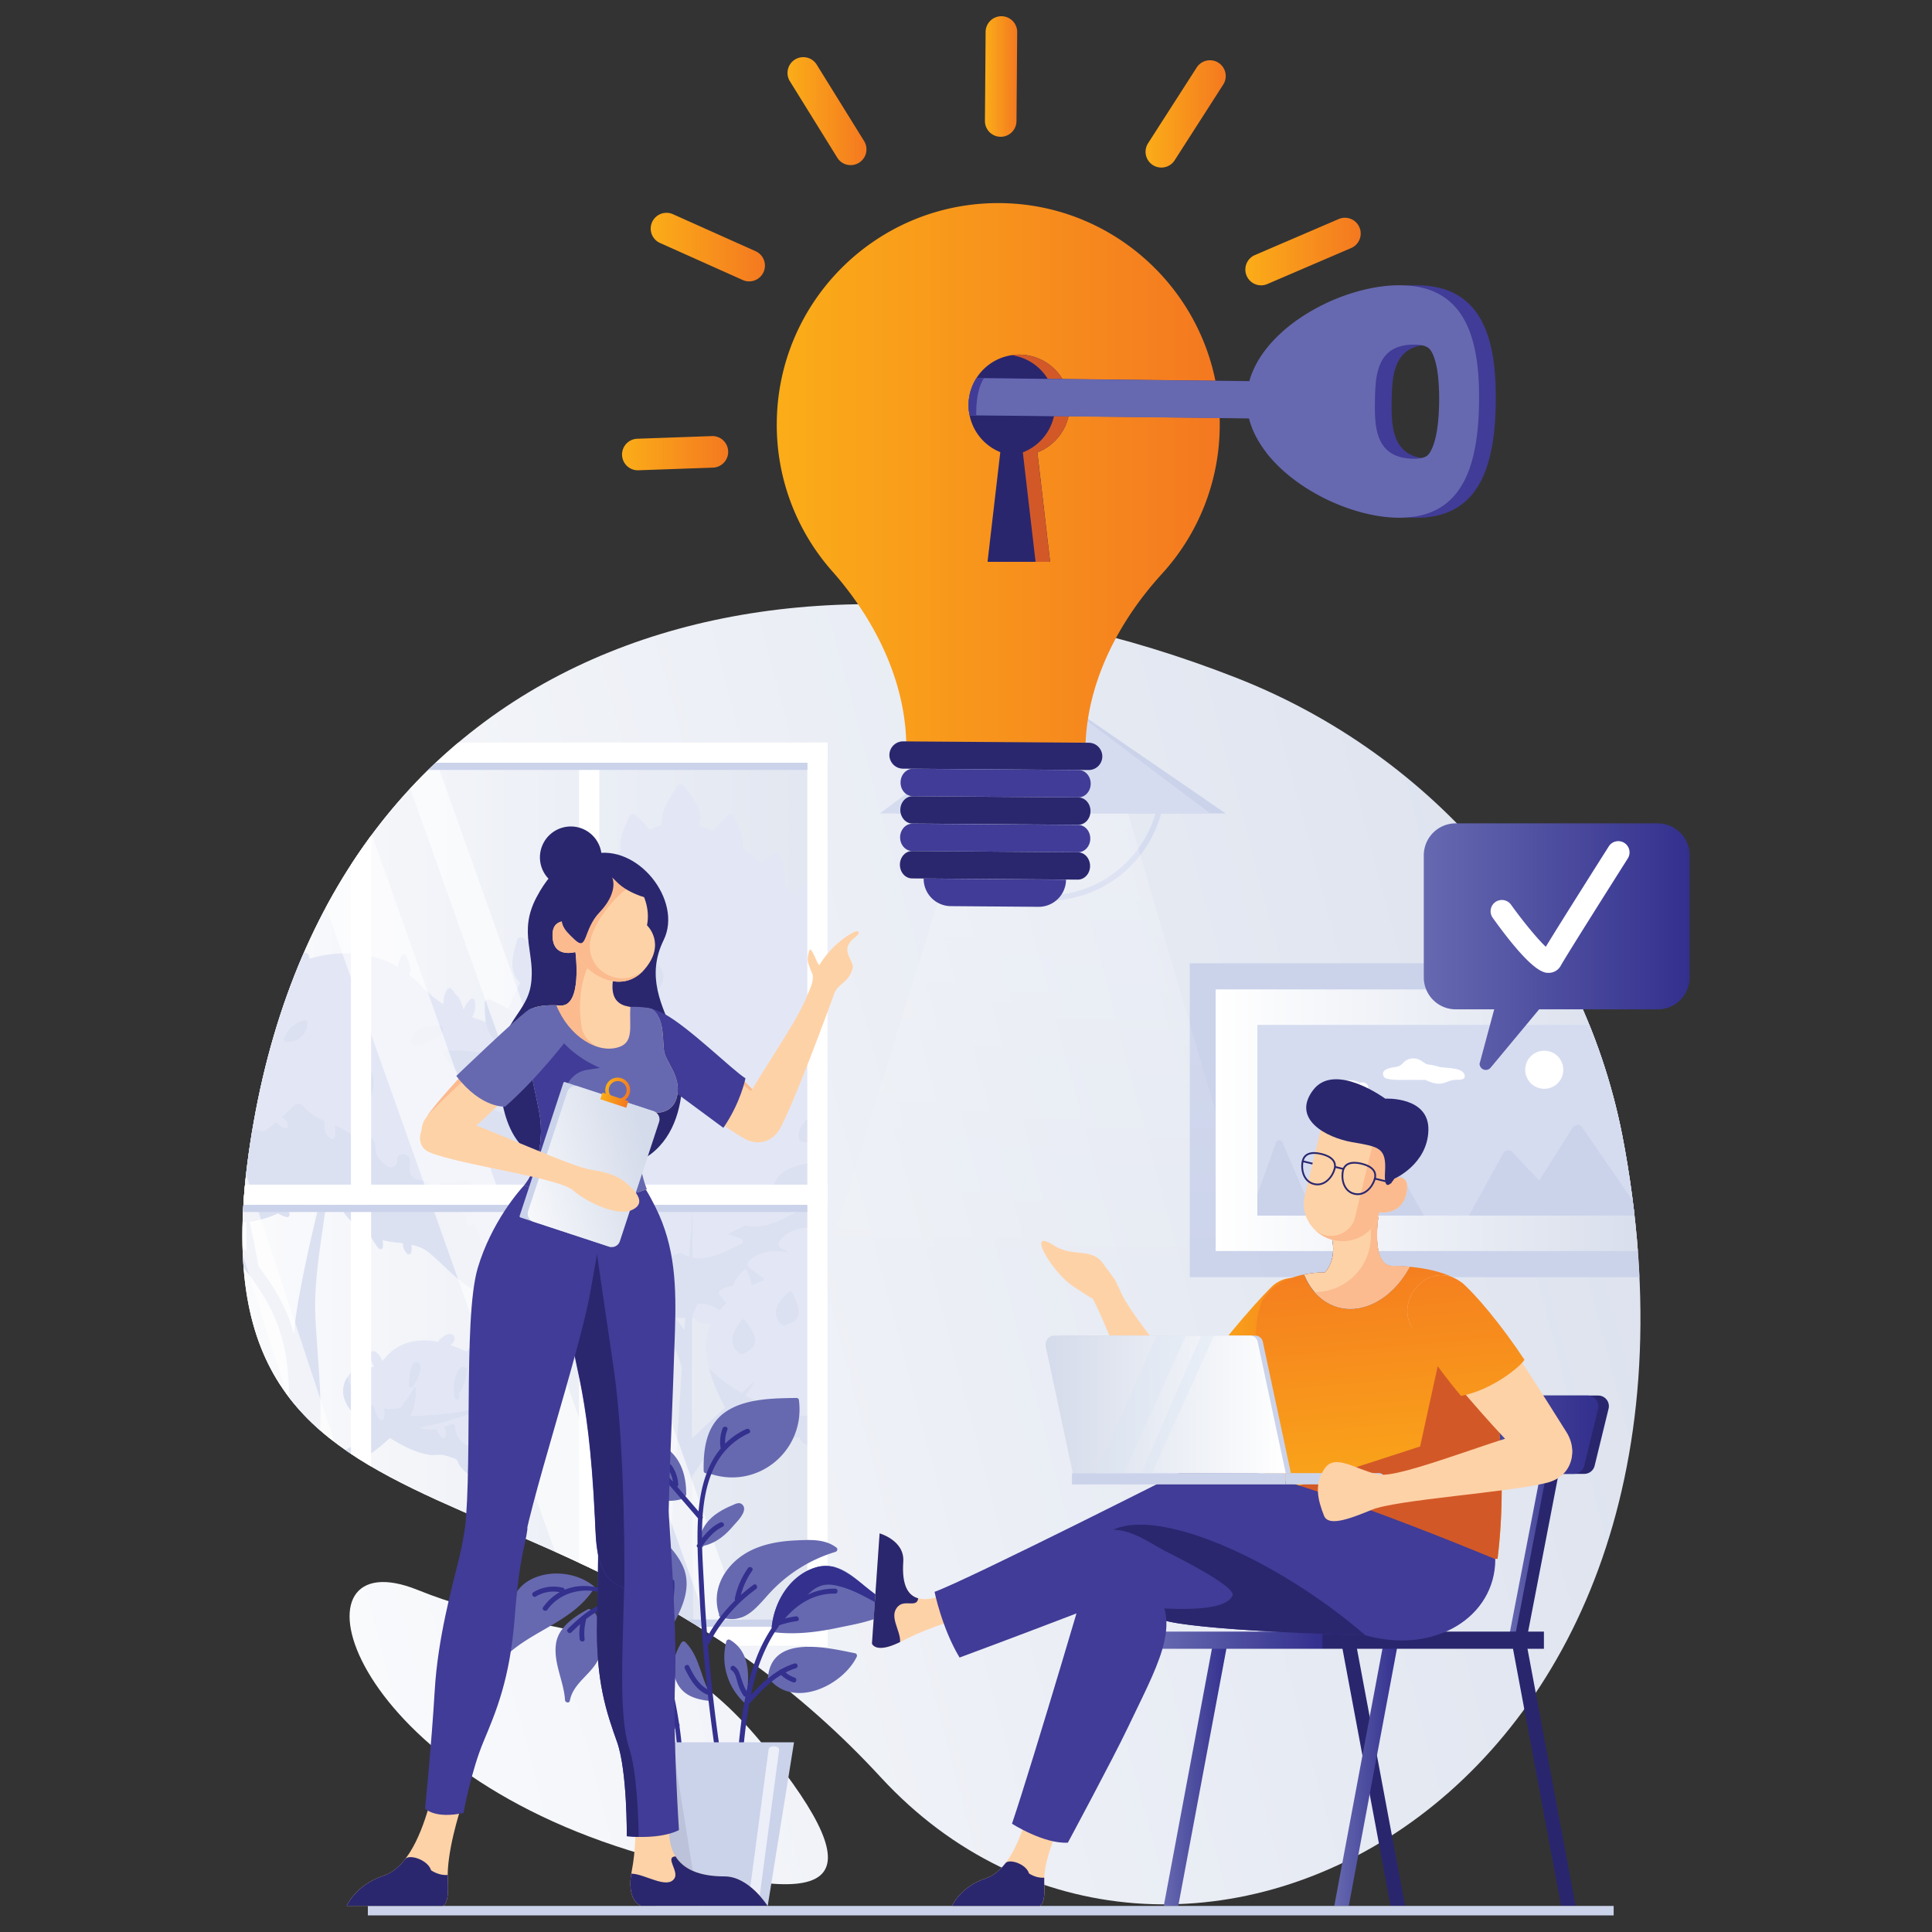 <svg xmlns="http://www.w3.org/2000/svg" xmlns:xlink="http://www.w3.org/1999/xlink" viewBox="0 0 2000 2000" id="business-solution"><rect x="0" y="0" width="2000" height="2000" fill="#333333" stroke="none"/><defs><linearGradient id="a" x1="15.24" x2="2108.04" y1="1566.06" y2="1013.42" gradientUnits="userSpaceOnUse"><stop offset="0" stop-color="#fff"></stop><stop offset="1" stop-color="#d4dbea"></stop></linearGradient><linearGradient id="d" x1="110.19" x2="2202.99" y1="1925.63" y2="1372.99" xlink:href="#a"></linearGradient><linearGradient id="f" x1="137.82" x2="845.89" y1="1243.17" y2="1243.17" xlink:href="#a"></linearGradient><linearGradient id="h" x1="1258.43" x2="1743.95" y1="1159.65" y2="1159.65" gradientTransform="rotate(-180 1501.195 1159.655)" xlink:href="#a"></linearGradient><linearGradient id="i" x1="3235.68" x2="3235.68" y1="1351.58" y2="823.9" gradientTransform="translate(-2156.54)" gradientUnits="userSpaceOnUse"><stop offset="0" stop-color="#fff" stop-opacity="0"></stop><stop offset="1" stop-color="#fff"></stop></linearGradient><linearGradient id="b" x1="804.11" x2="1262.69" y1="496.59" y2="496.59" gradientUnits="userSpaceOnUse"><stop offset="0" stop-color="#fbad18"></stop><stop offset="1" stop-color="#f47820"></stop></linearGradient><linearGradient id="j" x1="1019.6" x2="1052.98" y1="79.39" y2="79.39" xlink:href="#b"></linearGradient><linearGradient id="k" x1="815.03" x2="896.95" y1="114.91" y2="114.91" xlink:href="#b"></linearGradient><linearGradient id="l" x1="673.61" x2="791.84" y1="255.8" y2="255.8" xlink:href="#b"></linearGradient><linearGradient id="m" x1="643.93" x2="754.21" y1="469.13" y2="469.13" xlink:href="#b"></linearGradient><linearGradient id="n" x1="1185.92" x2="1269.05" y1="117.77" y2="117.77" xlink:href="#b"></linearGradient><linearGradient id="o" x1="1289.18" x2="1407.98" y1="260.55" y2="260.55" xlink:href="#b"></linearGradient><linearGradient id="p" x1="1323.83" x2="1434.06" y1="474.36" y2="474.36" xlink:href="#b"></linearGradient><linearGradient id="c" x1="1386.94" x2="1441.93" y1="1584.52" y2="1584.52" gradientUnits="userSpaceOnUse"><stop offset="0" stop-color="#6669b0"></stop><stop offset="1" stop-color="#33308e"></stop></linearGradient><linearGradient id="q" x1="1562.12" x2="1617.11" y1="1584.52" y2="1584.52" xlink:href="#c"></linearGradient><linearGradient id="r" x1="1204.77" x2="1270.32" y1="1837.76" y2="1837.76" xlink:href="#c"></linearGradient><linearGradient id="s" x1="1196.11" x2="1368.82" y1="1697.92" y2="1697.92" gradientTransform="rotate(-180 1282.46 1697.92)" xlink:href="#c"></linearGradient><linearGradient id="t" x1="1381.29" x2="1446.85" y1="1837.76" y2="1837.76" xlink:href="#c"></linearGradient><linearGradient id="u" x1="1398.08" x2="1654.72" y1="1485.21" y2="1485.21" xlink:href="#c"></linearGradient><linearGradient id="v" x1="1238.21" x2="1376.64" y1="1397.33" y2="1397.33" xlink:href="#b"></linearGradient><linearGradient id="w" x1="1436.63" x2="1410.45" y1="1581.32" y2="1278.76" xlink:href="#b"></linearGradient><linearGradient id="x" x1="1281.09" x2="1555.08" y1="1257.93" y2="1257.93" gradientUnits="userSpaceOnUse"><stop offset="0" stop-color="#ffd10a"></stop><stop offset="1" stop-color="#f47521"></stop></linearGradient><linearGradient id="y" x1="3117.85" x2="3366.44" y1="1453.75" y2="1453.75" gradientTransform="matrix(-1 0 0 1 4448.81 0)" xlink:href="#a"></linearGradient><linearGradient id="z" x1="1533.9" x2="1507.72" y1="1572.91" y2="1270.35" xlink:href="#b"></linearGradient><linearGradient id="A" x1="2527.65" x2="2553.37" y1="962.13" y2="962.13" gradientTransform="rotate(18.2 1071.533 -4889.324)" xlink:href="#b"></linearGradient><linearGradient id="B" x1="2447.85" x2="2589.38" y1="1104.77" y2="1014.66" gradientTransform="rotate(18.2 1071.533 -4889.324)" xlink:href="#a"></linearGradient><linearGradient id="C" x1="2526.36" x2="2554.65" y1="973.18" y2="973.18" gradientTransform="translate(-1904.63 165.57)" xlink:href="#b"></linearGradient><linearGradient id="D" x1="1473.85" x2="1749.06" y1="979.98" y2="979.98" xlink:href="#c"></linearGradient><clipPath id="e"><path fill="none" d="M1679.23,1174.6c-42.68-215.43-195.07-392.91-399.55-473C815.85,519.76,351.55,659.73,262.62,1161.47c-84.72,478.07,307.85,308.07,649.21,678.43,297.23,322.49,891.35,31.28,770.34-649.64Q1680.78,1182.34,1679.23,1174.6Z"></path></clipPath><clipPath id="g"><rect width="708.72" height="913.94" x="137.07" y="779.16" fill="none" transform="rotate(180 491.43 1236.13)"></rect></clipPath></defs><rect width="1289.66" height="9.8" x="380.8" y="1973.02" fill="#cbd3eb"></rect><path fill="url(#a)" d="M1679.23,1174.6c-42.68-215.43-195.07-392.91-399.55-473C815.85,519.76,351.55,659.73,262.62,1161.47c-84.72,478.07,307.85,308.07,649.21,678.43,297.23,322.49,891.35,31.28,770.34-649.64Q1680.78,1182.34,1679.23,1174.6Z"></path><path fill="url(#d)" d="M432.32,1645.88c143.84,58.07,243.24,18.46,359.74,162.85S872.42,1984.52,651,1915.38C347.41,1820.62,298.18,1591.74,432.32,1645.88Z"></path><g clip-path="url(#e)"><rect width="708.07" height="907.78" x="137.82" y="789.28" fill="url(#f)"></rect><g clip-path="url(#g)"><path fill="#d6dcf0" d="M565.06,1493.57c-2-10.92-12.19-14-9.61-26.75,1.47-7.23,5.61-10.72.86-18.26-2.48-3.93-6.24-6.84-10.24-9.38a15.16,15.16,0,0,0,5.34-17.36,2.56,2.56,0,0,0-4.23-1.11,70.14,70.14,0,0,0-9.37,12c-.39-2.8-.76-5.62-1.41-8.33-.56-2.3-2-4.31-4.57-4.44-4.48-.23-4.56,4.07-3.65,8-8.3-5.59-16.4-11.48-24.71-17-3.16-2.1-6.57-4.16-10.08-6.17a10.38,10.38,0,0,0,3.45-5.4c1.19-4.66-2.39-8.67-7-6.12a27.61,27.61,0,0,0-7.16,5.91,138.38,138.38,0,0,0-16.53-6.76,11.7,11.7,0,0,0,4-4.2,4.8,4.8,0,0,0-3.66-7.11c-3.7-.52-7.14,2-9.76,4.3a23,23,0,0,0-3.3,3.68c-20.22-3.87-40.48-.68-55.22,17.12-.87,1-1.65,2-2.4,2.94a18.8,18.8,0,0,0-7.11-9.9,2.1,2.1,0,0,0-1.88-.39,2.69,2.69,0,0,0-3.09,1.37,2.56,2.56,0,0,0-.82,2.34,41,41,0,0,0,4.25,12.49,17.47,17.47,0,0,1-4.17.25c-3.95-.2-6.78-1-10.73.15a24.34,24.34,0,0,0-12.74,10.42,26.49,26.49,0,0,0-2.37,4.65c-7.18,18.31,8.19,34.74,22.35,44a2,2,0,0,0,2.12.15c19.47,11.74,40.86,28.22,63.61,31.35,4.35.61,8.85-.55,13,0,1.47.16,13,3.6,14.31,4.76s2.12,4.25,3.08,5.71a33.89,33.89,0,0,0,17.35,13.41c22.45,8.24,67.45,3.08,72.31-24.74A32.06,32.06,0,0,0,565.06,1493.57Z"></path><path fill="#cbd3eb" d="M564.4,1504.14a2.4,2.4,0,0,0-2.43-.66c-17.55,7.23-52.74,24.57-65.53,3.08-2.08-3.54-1.52-5.71-5.41-8-2.43-1.47-6-1.41-8.55-2.78-7.23-3.89-11-11.13-11.48-19.06-.1-1.52-1.57-3-3.18-2.43-7.54,2.63-16.13,6.07-24.17,5.61-11.53-.6-23.77-7.63-22.15-21,.2-1.62-1.77-2.83-3.19-2.43-25.94,7.64-51.27-6.37-58.86-30.64a26.49,26.49,0,0,0-2.37,4.65c-7.18,18.31,8.19,34.74,22.35,44a2,2,0,0,0,2.12.15c19.47,11.74,40.86,28.22,63.61,31.35,4.35.61,8.85-.55,13,0,1.47.16,13,3.6,14.31,4.76s2.12,4.25,3.08,5.71a33.89,33.89,0,0,0,17.35,13.41c22.45,8.24,67.45,3.08,72.31-24.74C565,1504.79,564.7,1504.49,564.4,1504.14Z"></path><path fill="#d6dcf0" d="M392.86 1449.27a2.16 2.16 0 00-.74-.54c.07-.49.12-1 .21-1.46.63-3.18-4.24-4.53-4.87-1.34a28.42 28.42 0 005.12 23.06c1.27 1.68 3.94 1.64 4.62-.61A19.65 19.65 0 00392.86 1449.27zM455.86 1472.87a2 2 0 00-2-.31 50.61 50.61 0 01-2.75-8.17c-.75-3.17-5.63-1.83-4.88 1.34a55.46 55.46 0 0011 22.14 2.54 2.54 0 004.23-1.12A13.64 13.64 0 00455.86 1472.87zM504.61 1498.43c-5.29 6-11.69 16.48-3.29 23 1.42 1.11 3.71.9 4.23-1.12a36.79 36.79 0 00.72-14.59 1.73 1.73 0 00-.42-.87c.79-1.05 1.6-2 2.34-2.88C510.33 1499.57 506.76 1496 504.61 1498.43z"></path><path fill="#cbd3eb" d="M433.34 1410.77c-8-5.54-10 17.21-9.8 21.25-1.63 2.52 1.74 5.85 3.68 3.35a36.9 36.9 0 006.91-13.56C434.9 1418.79 436.58 1413 433.34 1410.77zM475.1 1442.83a1.45 1.45 0 00.17-.19 52.57 52.57 0 008.08-24.88 2.55 2.55 0 00-1.86-2.43c-5.71-1.79-8.25 5.12-9.7 9.44a42.74 42.74 0 00-1.08 22.38c.65 3.18 5.53 1.84 4.88-1.34C475.39 1444.82 475.24 1443.82 475.1 1442.83z"></path><path fill="#d6dcf0" d="M486.58,1460.07a2.67,2.67,0,0,0-4.36,2.1,2.34,2.34,0,0,0-.28,1.22,15.89,15.89,0,0,0,6.06,12.17c1.23,1,3.1,1.06,4-.51C495.23,1469.12,491,1463.8,486.58,1460.07Z"></path><path fill="#cbd3eb" d="M544.83,1465.75c.27-4.86-4.44-6.45-8.36-4.88a46.82,46.82,0,0,0-10.42,6.12,66.34,66.34,0,0,0-7.22,3.69c-2,1.2-1.33,5,1.28,4.72a1.87,1.87,0,0,1,.34,0,2.54,2.54,0,0,0,3.26-.08l.1-.08C531.91,1475.06,544.28,1475.47,544.83,1465.75Z"></path><path fill="#d6dcf0" d="M246,1412.05c-4.35-9.55-15.67-23.61-27.1-22.9a18.65,18.65,0,0,0-3.69.56,43.18,43.18,0,0,0-12.44,5.16c.43-1.38.8-2.77,1.36-4.14,1.22-3-3.67-4.32-4.88-1.34a49.3,49.3,0,0,0-2.8,9.73c-.2.16-.43.3-.63.46-.53-3.48-.93-7.9-3.26-10.26a4.37,4.37,0,0,0-6.69.3c-2,2.74-.61,6.39.52,9.15,1,2.34,2,4.62,3.17,6.86a29.48,29.48,0,0,0-3,4.15c-2.55,4.41-3.06,8.74-5,12.33l-5.84-6.06a2.55,2.55,0,0,0-4.23,2.46,32.28,32.28,0,0,0,4.28,9,13.48,13.48,0,0,1-1.66.81c-5.16,2-8.1,1.83-11.88,6.43-4.3,5.2-8,13-9.81,20.93-1.58,6.78-1.78,13.65,0,19.22s5.3,10.36,10.56,12.84a28,28,0,0,0,6.58,1.77,26.86,26.86,0,0,1,15.17,4.76,13.07,13.07,0,0,0,2.88,2.87c26.29,8.76,28.16-39.79,46.77-48.79a2.07,2.07,0,0,0,1.22-2.42C244.62,1436.53,252.05,1425.5,246,1412.05Z"></path><path fill="#cbd3eb" d="M246,1412.05c-4.35-9.55-15.67-23.61-27.1-22.9a18.65,18.65,0,0,0-3.69.56s.05.09.1.14c11.63,14,12.84,34.7-.2,48.45-4.76,5-13.76,7.38-15.53,14.66-.76,3,.25,6.12.81,9,2,11-9.66,13.5-18.45,14.82-9.06,1.37-19.73.35-25-8.5-2.27-3.84-3-8.44-4.59-12.69-1.58,6.78-1.78,13.65,0,19.22s5.3,10.36,10.56,12.84a28,28,0,0,0,6.58,1.77,26.86,26.86,0,0,1,15.17,4.76,13.07,13.07,0,0,0,2.88,2.87c26.29,8.76,28.16-39.79,46.77-48.79a2.07,2.07,0,0,0,1.22-2.42C244.62,1436.53,252.05,1425.5,246,1412.05Z"></path><path fill="#d6dcf0" d="M186.42 1470a2 2 0 00-2-1.25 2.8 2.8 0 00-3.73 2.25 37.63 37.63 0 00.92 13.7c.52 2 3.63 2.55 4.63.6A17 17 0 00186.42 1470zM198.68 1464.63a2 2 0 00-2.5-.05c-1.88-1.13-4.81 1-3.48 3.46a21.92 21.92 0 009 8.87 2.56 2.56 0 003.71-2.86A17 17 0 00198.68 1464.63zM231.87 1419.57a27.52 27.52 0 00-8.59-1.63 46.19 46.19 0 008.44-6.63 2.56 2.56 0 00-1.78-4.32 15.11 15.11 0 00-14.26 8.84 2.77 2.77 0 002.34 3.83 3 3 0 00.66.21 2.51 2.51 0 00.46 2.44c2 2.49 4.61 5.11 8.08 5.13a6.33 6.33 0 006.41-4.76A2.62 2.62 0 00231.87 1419.57z"></path><path fill="#cbd3eb" d="M179.3 1445.92a9 9 0 00-6 .53 9.51 9.51 0 00-6.14 2.38 5.74 5.74 0 00-.79 7c4.08 6.8 11.06-2.74 14-5.68A2.56 2.56 0 00179.3 1445.92zM198.85 1410.93c-1.5-2.18-4.4-1.19-4.71 1.28a52.61 52.61 0 00.26 14.72c.37 2.46 3.32 2.21 4.45.53a2.1 2.1 0 001-1A15.32 15.32 0 00198.85 1410.93z"></path><path fill="#d6dcf0" d="M198.19 1439.11l-.84-2.53c-1-3.07-5.91-1.76-4.88 1.34l.84 2.53C194.34 1443.52 199.22 1442.21 198.19 1439.11zM607.46 1221.8a10.75 10.75 0 003.74-2.54c6-7.09-1.39-12.55-6.75-16.34l-20.17-14.25c-5.94-7.3-11.91-14.19-17.26-20.44 7.27-13.46 9.34-26.22 7.72-38.07a30.51 30.51 0 003.55-26.61c-2.44-7.41-13.31-5-12.95 1.73a89 89 0 00-10.61-13.54c3.77-3.2 6.45-9.56 7.36-13a2.56 2.56 0 00-1.77-3.11c-3.67-.79-6.34 1.17-8.66 3.87-.22.25-.41.51-.63.77a18.11 18.11 0 00-1.49 1.81c-.71.86-1.42 1.72-2.12 2.59-15.94-14.06-36.57-24.65-56-30.65-.95-.3-1.84-.6-2.75-.9a23.7 23.7 0 002.64-17.58 2.55 2.55 0 00-4.22-1.11A25.56 25.56 0 00480 1045.6a53 53 0 00-5.23-13 6.13 6.13 0 00-2.55-2.47 63.08 63.08 0 00-5-6.56c-1.17-1.35-3.07-.69-4 .51a19 19 0 00-3.87 12c-.16 1.17-.3 2.33-.46 3.49-8.48-5.44-16.25-12.11-25-21.25a110.65 110.65 0 00-11-9.83c5.22-3.54-.76-15.53-2.5-19.51-.82-1.87-3.42-1.4-4.36 0a24.25 24.25 0 00-4.08 12 96.31 96.31 0 00-15.74-7.49c-24.66-9.18-51.33-8.27-76.24-1a5.43 5.43 0 00-1.47-5.25c-2.37-2.35-4.81-.37-6.09 1.88s-2.64 4.8-3.95 7.2c-3 1.15-6 2.35-9 3.67a186.32 186.32 0 01-30.6 10.7 50.12 50.12 0 002-6.81c.49-2.51 1.46-6.46-1.23-8.12s-5.95.76-8 2.33c-5.06 4-7.48 9.73-9 15.76a195.84 195.84 0 01-21 1.87 170.78 170.78 0 00-22.25 2.37c2.17-5.69 2.18-13.64-3.58-16.86-6.64-3.72-13.67 4.47-17.72 8.68a79.16 79.16 0 00-12.54 17.58 166.57 166.57 0 00-41.85 23.78c-2.77 2.21-5.21 4.08-7.69 6a51.74 51.74 0 00-24.48-15.78c-7.64-2.25-11.06 8.61-4.85 12a59.15 59.15 0 0013.66 13.73c-8.6 3.84-18 4.81-31.75 1.38-48.47-12-79.63 2.13-100.88 31.32a24.53 24.53 0 00-1.17-4.44c-.69-1.86-3.58-2.72-4.62-.6a25.18 25.18 0 00-2.28 7.32A30.65 30.65 0 00-35.4 1097a2.24 2.24 0 00-.51-.41c-.26-.2-.49-.42-.76-.61a2.28 2.28 0 00-2.57.1c-4.18 1.82-6.15 5.66-6.8 10.14-3.58 11-1.75 22.06 3.85 31.69-1.08 2.82-2.08 5.73-3.08 8.65a33.34 33.34 0 00-16.87-6.78 2 2 0 00-2.3 1.54 2.33 2.33 0 00-.21 2.75 22.92 22.92 0 0016.48 10.57l.23.14c-.62 2-1.27 4-1.87 6a1.43 1.43 0 01-.66.13c-25 11.36-35.28 25.24-31.19 53.26 2.25 15.2 3.57 32.38 10.44 45.86-9.83 9.61-18.46 19.67-24.06 31.11-.29-.23-.6-.46-.9-.68-.77-2.91-3.49-4.28-6.32-4.06-5.66-1.38-10.09 5.85-6.63 10.37-.17 7.1.87 14.35 4.13 20.31l-12.72-1.25c-2.39-.23-3.06 2.83-1.79 4.32a25.39 25.39 0 0018.83 9 81.66 81.66 0 0010.43 28.69A103.72 103.72 0 00-49.41 1397c29.08 15.33 60.27 10 91.33 4.36 26.43-4.76 45.6-23.52 54.45-47.84 20 11.36 43.48 3.3 53.39-16.66 21.42 4.77 42.17-1.85 57.1-18.76 11.24-12.7 12.16-24.46 17.45-39.79 5.28-15.07.93-10.3 15.33-12 7.53-1.06 14.93-.8 22.33-2.12 19-3.3 32.39-11.76 49.57-19 9.91-4.1 24-13.75 35.95-5 3.44 2.52 6.47 12.17 9.12 15.86a78.56 78.56 0 0030.4 24.59c18.76 8.58 41.5 2.91 57.36 16.13 23.79 19.82 40.05 44.41 74.28 46.25 19.29 1.06 32.11-4.89 43.08-15.46a133.27 133.27 0 0014.41-17.58c15.07-21.54 44.8-20.35 43-52.87C618.46 1245.36 613.93 1233.42 607.46 1221.8z"></path><path fill="#cbd3eb" d="M532.51 1342.36c12-1.8 21.12-7.06 29.22-14.87a29 29 0 00-7.4-11.77c-8.32-8.32-20.62-9.91-31.19-13.48-34-11.76-35.29-43-34.23-73.87.13-4.63-4.37-7.14-8.33-6.48a113.2 113.2 0 01-50.75-1.46c-.93-.79-2-1.45-2.91-2.37-4.89-4.9-2.11-10.18-2.51-16.26v-.27a1 1 0 00-.13-.52v-.14a4.81 4.81 0 00-2.38-4.36c-4-3.44-11.5-2-10.84 4.5a1.67 1.67 0 01.13.79c-.42 4.19-3.43 6-7.28 6.69-4-1.34-7.25-4.4-10.3-7.66-2.86-3-4.43-5.7-4.84-10-.25-2.72-.16-5.2-.8-7.87a2.25 2.25 0 00-1.46-1.52 2.61 2.61 0 00-4.75-1.22 15 15 0 00-1.91 12.69c-1-.91-2-1.8-2.89-2.75-5.95-6.08-10.31-14.54-17.84-19-15.86-9.65-32.52-10.71-45.6-26.57-2.24-2.78-7-2.38-9.25 0-8.72 8.46-18.9 18-30.13 26.3-7.54 0-14.54-2-18.25-8.72-4-7.14-14.14-1.46-11.76 5.42a5.37 5.37 0 002 5.15c10.31 8.59-8.33 16.52-14.54 18.24a5 5 0 00-2.64 1.45c-15.6 2.25-31.2-1.45-45.34-15.72a6.77 6.77 0 00-9.38 0c-17.85 15.2-16.92 36.21-29.48 53.39-9.78 7.8-45.33-2.51-41.24 4.89a29.56 29.56 0 0013 11.9 80 80 0 00-13.74 4.89c-19 9.51-26.57 25.37-52.35 12.29a41 41 0 01-8.72-12.16c-3.56-7.67-15.06-.93-11.5 6.74a57.19 57.19 0 008.73 12.95c1.85 35.29.92 74.54-35.69 92.65-30.66 15.07-63.83 6.88-93.44-6.34A103.72 103.72 0 00-49.41 1397c21.56 11.37 44.29 11.38 67.26 8.32a38.2 38.2 0 00-2.3 4.93c-.85 2.27 1.62 3.57 3.41 2.86a2.53 2.53 0 002.62.26A26 26 0 0033 1403c3-.52 6-1 9-1.6a67.85 67.85 0 0029.42-13c1 2.33 2.74 4 5.57 3.54a3.65 3.65 0 001.74-.76 2.45 2.45 0 002.44-2.4c.14-3.13.07-6.24-.09-9.35a79.68 79.68 0 0015.37-25.91c20 11.36 43.48 3.3 53.39-16.66a60.39 60.39 0 0018 1.22 16 16 0 001.07 5.08 2.67 2.67 0 002.82 1.69 2.07 2.07 0 003.15-.22 24.18 24.18 0 004.5-8.66 59 59 0 0027.54-17.87c11.24-12.7 12.16-24.46 17.45-39.79 5.28-15.07.93-10.3 15.33-12 7.53-1.06 14.93-.8 22.33-2.12a108.53 108.53 0 0025.65-8.1 36 36 0 008.92 3.83 2.56 2.56 0 003.2-2.44 5.29 5.29 0 00-2.56-4.66 8 8 0 00-1.25-.54L303 1249a26.8 26.8 0 001.17 2.49c1.12 2.09 3.89 1.29 4.62-.6a17.57 17.57 0 001.09-5c.57-.24 1.09-.49 1.66-.73 9.91-4.1 24-13.75 35.95-5 3.44 2.52 6.47 12.17 9.12 15.86a78.78 78.78 0 0026.51 22.52 75.69 75.69 0 008.94 13.85c1.12 1.39 4 .72 4.22-1.11a21.58 21.58 0 00-.31-7.61c7 1.76 14.27 2.38 21.36 3.33a13.12 13.12 0 004 10.76c1.31 1.23 3.82.81 4.23-1.12a24.59 24.59 0 00.33-8.19c6.67 1.43 13 3.72 18.44 8.29 23.52 19.6 39.71 43.81 73.16 46.15a45.42 45.42 0 0016.55 6.68c2.21.4 4.61-2.47 2.46-4.23C535.23 1344.24 533.88 1343.27 532.51 1342.36zM43.44 1161.05a56 56 0 00-15.71-25.13c-4.15-3.84-9.59-1-11 3.07a5.91 5.91 0 00-.91 5.38 41.74 41.74 0 0017.89 24.15C38.55 1171.64 45.11 1166.46 43.44 1161.05zM180.19 1109.45c1.2-7.29-10.35-10.14-12.86-2.45a53.22 53.22 0 00-2.5 21.22c.51 5.92 9.19 9.77 12.32 3.34A34.15 34.15 0 00180.19 1109.45z"></path><path fill="#d6dcf0" d="M343.89 1156.89a2.1 2.1 0 00-1.34-1 .42.42 0 000-.1c1-3.1-3.87-4.43-4.88-1.35-2.23 6.81-3.37 15.31 1.15 20.89a2.42 2.42 0 00.28.34 12.93 12.93 0 003.91 3.15c1.3.67 3.45.2 3.71-1.51A34.28 34.28 0 00343.89 1156.89zM287.32 1155.06a2.59 2.59 0 00-3.33 3.55 19.22 19.22 0 0011.05 9.28c1.95.67 3.47-1.34 3.11-3.11A12.43 12.43 0 00287.32 1155.06zM257.32 1184.25a64.32 64.32 0 00-16.39-15.51c-2.72-1.78-5.26 2.59-2.55 4.37a58.19 58.19 0 016.58 5.08c-.3-.08-.59-.21-.9-.29-.12 0-.21 0-.33 0-1.46-.3-3.07.44-2.87 2.32 0 .45 0 .89.07 1.34a2.49 2.49 0 00-2 .72c0-.24 0-.46 0-.69a2.54 2.54 0 00-5-.67c-3.08 8.8-2.7 19 5.78 24.5a2.56 2.56 0 003.72-1.51 57.28 57.28 0 002.75-17.16 12.75 12.75 0 009.59 1.21C257.25 1187.57 258.32 1185.59 257.32 1184.25zM121.81 1248.16a123.85 123.85 0 00-21-6.61c-2.88-.64-4.23 3.32-2 4.56a2.59 2.59 0 00-.22 4.46 24.46 24.46 0 0023.28 2.47A2.56 2.56 0 00121.81 1248.16zM141.25 1242.13a47.31 47.31 0 00-9.37-13.44 2.47 2.47 0 00-4.11 1c-2-2.45-6.28 0-4.32 2.6a55.64 55.64 0 0014.35 13.27C140.11 1247.07 142.24 1244.25 141.25 1242.13zM49 1311.59a70.15 70.15 0 00-13.08-23c-2.11-2.49-5.67 1.1-3.57 3.58.81.95 1.52 1.95 2.27 2.94a2.41 2.41 0 00-1.8 2.38 21 21 0 0013.07 17.22C47.69 1315.44 49.61 1313.27 49 1311.59zM452.81 1220.51c-.4-1.86-2.63-3.24-4.07-1.38-4.53 5.82-9.28 14.22-2.75 20.55a2.55 2.55 0 004.22-1.11 73.06 73.06 0 004-15.31A2.66 2.66 0 00452.81 1220.51zM493.38 1256.27a2 2 0 00-2-.92c-3.36.31-6.66 1.63-8.34 4.74a7.45 7.45 0 001.17 8.63 2.54 2.54 0 003.57 0 44.92 44.92 0 006.88-8.94A2.4 2.4 0 00493.38 1256.27zM520 1293.61a2.37 2.37 0 00-2.38-1.13 121 121 0 01-2.08-12.42c-.36-3.2-5.42-3.23-5.06 0a112.67 112.67 0 004.23 21.53c1.33 4.15 3.07 7.37 7.21 9.1a2.53 2.53 0 003.2-2.44A34.2 34.2 0 00520 1293.61z"></path><path fill="#cbd3eb" d="M267.65 1078.77c-.54-3.65-2.51-14.79-7.4-15.46s-6.1 7.86-6.49 11a30.7 30.7 0 004.6 20.07 2.84 2.84 0 00.23.25c.07.55.11 1.11.18 1.66a2.55 2.55 0 004.71 1.28A25.76 25.76 0 00267.65 1078.77zM318.28 1058.69a2.56 2.56 0 00-3.2-2.44 28 28 0 00-20.2 17.58c-.22.3-.47.56-.69.86a1.94 1.94 0 00-.13 2.13 2.59 2.59 0 004 1.68A19.72 19.72 0 00318.28 1058.69zM383.37 1108.08c-1.09-1.75-3.22-1.49-4.36 0a25.2 25.2 0 00-4.29 22.17 2.33 2.33 0 00.37.74 11.83 11.83 0 004.39 7.9c1.41 1.07 3.23-.16 3.72-1.52C386.71 1127.73 389.16 1117.36 383.37 1108.08zM453.72 1061.64c-5.27 0-12.47.57-17.46 2.53a14 14 0 00-8.27 8 6.08 6.08 0 00-2.19 5.51c1.51 10.82 20.9-.56 25.23-2.86 3.17-1.69 6.62-4 7.33-7.84C459 1063.32 457.07 1061.67 453.72 1061.64zM508.16 1126.25A41.74 41.74 0 00485 1121c-4.07.28-5.58 4.39-4.53 7.29a4.16 4.16 0 001.71 2.9c7.08 5.6 16.2 7.62 24.78 4.27C510.75 1134 512.28 1128.52 508.16 1126.25zM530.36 1194.3c-4.85-2.84-8.18 2.18-9.62 6a39.25 39.25 0 00-2.32 12.74c-.13 5.09 6 6.14 8.74 3.27a3.91 3.91 0 001.7-1.14 19.34 19.34 0 004.71-9.93C534.12 1201.56 534 1196.45 530.36 1194.3z"></path><path fill="#d6dcf0" d="M565.18,1241.41a16,16,0,0,0-13.14-5.56,5.18,5.18,0,0,0-5,5.06,4.93,4.93,0,0,0,.32,1.54,2.06,2.06,0,0,0-.17.33,5.14,5.14,0,0,0,3.53,6.22,25,25,0,0,0,12.29.86C567.07,1249.23,567.35,1244,565.18,1241.41Z"></path><path fill="#cbd3eb" d="M511.06 1454.18a368.81 368.81 0 01-86.56 11.73c5.59-7.1 8.49-36.43 4.17-29.11a186.45 186.45 0 01-36 43.92c2.77-8.5-11.66-31.82-10.49-23.48 2.05 14.56-3.72 28.44-14.47 38.17-1.83 1.65-25.65 13.17-39.06 17.75.89-8.25 1.15-11 1.87-19.36 3.81-44-1.84-86.25-4-130-2.5-49.37 11.71-102.64 15.51-158.68.56-8.46-33.79 122.51-37.79 176a168.49 168.49 0 00-9.9-27.25c-7.22-15.41-16.48-29.58-26.78-43 .31-.74-14-72.15-13.49-63.64 1 16.09 1.26 32.17 1 48.26-11.39-13.31-50.86-35.3-44.95-29.17 32 33.15 65.89 68 80 113 7.49 23.8 9.48 49.25 9 74.73-29.31-.62-53.66-3.34-87.06-21.77a130.49 130.49 0 0086.66 35c-.82 16.65-2.48 33.2-4.26 49.18-9.13 82.18-10.8 220.25-10.25 305.89-1.33 3.35-.39 7.5 4.13 8.48a150.11 150.11 0 0038.22 3.59c4.05-.12 6.95-4 6.37-8.37-10.15-78.11-15.5-214.07-6.49-292.8a199.2 199.2 0 0087.29-54.76 6.22 6.22 0 003.18.88C450.07 1479.4 519.31 1452 511.06 1454.18zM1164.64 1734a2.42 2.42 0 00-1.42-1.94c-4.37-1.69-11.12-1.28-15.46.23-5.52 1.9-8.3 6.57-10.72 11.54l0 .11a89.07 89.07 0 00-8.35 4.36 31.62 31.62 0 001.38-9.51c0-3.23-.52-12.68-6.11-11.34-4.16 1-7.29 10-8.34 13.59a19.33 19.33 0 001.4 15.37 111.21 111.21 0 00-13.52 13.06 31.24 31.24 0 000-8.64c-.44-3.2-2.08-12.52-7.45-10.5-4 1.51-6 10.85-6.61 14.51a19.27 19.27 0 004.06 16.11 2.48 2.48 0 00-.29 1.88c-2.94 4.33-5.68 8.83-8.22 13.44-.14.28-.28.53-.42.8a31.8 31.8 0 00-2-9.41c-1.16-3-4.87-11.73-9.65-8.55-3.56 2.37-3.38 11.93-3.14 15.62a19.28 19.28 0 007.61 14.78 2.67 2.67 0 000 1.43c-1.79 3.66-3.5 7.31-5.17 11a31.1 31.1 0 00-2.93-7.07c-1-1.8-3.45-5.75-6.16-7.34-.64-4.84-8.68-4.67-13.1-3.52a35.56 35.56 0 00-11.34 5.33q2.33-10.75 4.89-21.45c9.44-.07 28.52-5.74 28.78-13.09.2-5.67-8.49-5.55-13.14-4.33a36 36 0 00-12.91 6.49q2.27-8.73 4.81-17.37c10 .64 26.79-2.23 28.05-8.88 1-5.57-7.57-6.75-12.35-6.24a35.49 35.49 0 00-12.1 3.62 179.35 179.35 0 017.22-18.09c9.59 2.83 26.46 3.8 29.18-2.37 2.28-5.18-5.83-8.28-10.61-8.86a35.76 35.76 0 00-13.21 1 108.16 108.16 0 0112.1-17.12c8.35 4.45 27.71 8.59 31.47 2.29 2.91-4.87-4.77-8.94-9.43-10.1a36 36 0 00-13.71-.61 86.65 86.65 0 0111.07-8.38 2 2 0 00.59.14c5.52.24 12.85-.22 17.28-4 3.47-2.93 5.09-9.13 4-13.49a2.39 2.39 0 00-1.71-1.7c-4.57-1-11.18.45-15.24 2.6-5.15 2.73-7.18 7.76-8.8 13a.5.5 0 000 .12 90.33 90.33 0 00-7.58 5.59 31.32 31.32 0 00-.1-9.61c-.55-3.18-2.47-12.45-7.78-10.27-4 1.63-5.66 11-6.15 14.71a19.35 19.35 0 003.76 15 109.62 109.62 0 00-11.35 15 31.17 31.17 0 00-1.31-8.54c-.93-3.09-4-12.05-9-9.24-3.72 2.1-4.25 11.65-4.29 15.35-.06 6 2 11.37 6.5 15.3a2.48 2.48 0 000 1.91c-2.23 4.73-4.24 9.59-6 14.54-.11.29-.19.59-.3.87a32 32 0 00-3.42-9c-1.61-2.8-6.62-10.84-10.86-7-3.15 2.88-1.49 12.3-.69 15.91a19.34 19.34 0 009.8 13.44 2.66 2.66 0 00.25 1.57c-1.18 3.86-2.32 7.76-3.39 11.68a31.59 31.59 0 00-4.06-6.67c-2-2.53-8.18-9.73-11.78-5.27-2.68 3.33.38 12.39 1.71 15.85a19.52 19.52 0 0010.25 11.2q-2.43 10.08-4.59 20.25a31.71 31.71 0 00-4.78-8.5l-.91-1.1a6.61 6.61 0 00-1-4.16c-1.39-1.72-3.16-1.7-4.92-.89-1.76-.81-3.53-.83-4.92.89a6.61 6.61 0 00-1 4.16l-.91 1.1a31.67 31.67 0 00-4.77 8.5q-2.16-10.15-4.6-20.25a19.49 19.49 0 0010.25-11.2c1.34-3.46 4.39-12.52 1.71-15.85-3.6-4.46-9.77 2.74-11.78 5.27a31.59 31.59 0 00-4.06 6.67c-1.07-3.92-2.21-7.82-3.39-11.68a2.66 2.66 0 00.25-1.57 19.34 19.34 0 009.8-13.44c.8-3.61 2.46-13-.69-15.91-4.23-3.88-9.24 4.16-10.85 7a31.7 31.7 0 00-3.43 9c-.1-.28-.19-.58-.3-.87q-2.69-7.43-6-14.55a2.5 2.5 0 000-1.9c4.52-3.93 6.56-9.33 6.5-15.3 0-3.7-.56-13.25-4.29-15.35-5-2.81-8.06 6.15-9 9.24a31.17 31.17 0 00-1.31 8.54 110.36 110.36 0 00-11.34-15 19.39 19.39 0 003.76-15c-.5-3.67-2.2-13.08-6.16-14.71-5.3-2.18-7.23 7.09-7.78 10.27a31.63 31.63 0 00-.1 9.61 90.33 90.33 0 00-7.58-5.59.5.5 0 000-.12c-1.61-5.28-3.65-10.31-8.8-13-4.06-2.15-10.66-3.6-15.24-2.6a2.39 2.39 0 00-1.71 1.7c-1.13 4.36.49 10.56 4 13.49 4.43 3.73 11.77 4.19 17.29 4a2 2 0 00.58-.14 86.65 86.65 0 0111.07 8.38 36 36 0 00-13.71.61c-4.66 1.16-12.34 5.23-9.43 10.1 3.77 6.3 23.12 2.16 31.47-2.29a108.82 108.82 0 0112.1 17.12 35.76 35.76 0 00-13.21-1c-4.77.58-12.89 3.68-10.61 8.86 2.72 6.17 19.6 5.2 29.18 2.37a179.35 179.35 0 017.22 18.09 35.35 35.35 0 00-12.1-3.62c-4.78-.51-13.4.67-12.34 6.24 1.25 6.65 18.08 9.52 28 8.88 1.69 5.76 3.31 11.55 4.81 17.37a36 36 0 00-12.91-6.49c-4.65-1.22-13.34-1.34-13.14 4.33.26 7.35 19.34 13 28.79 13.09q2.57 10.69 4.88 21.45a35.56 35.56 0 00-11.34-5.33c-4.22-1.11-11.73-1.29-13 2.9-3.74-.66-7.58 5.56-9 8a31.1 31.1 0 00-2.93 7.07c-1.67-3.73-3.38-7.38-5.18-11a2.57 2.57 0 000-1.43c4.8-3.59 7.23-8.82 7.61-14.78.23-3.69.42-13.25-3.14-15.62-4.78-3.18-8.49 5.53-9.65 8.55a31.48 31.48 0 00-2 9.41l-.43-.8c-2.53-4.61-5.27-9.11-8.21-13.44a2.48 2.48 0 00-.29-1.88 19.27 19.27 0 004.06-16.11c-.61-3.66-2.6-13-6.61-14.51-5.37-2-7 7.3-7.45 10.5a31.63 31.63 0 000 8.64A111.21 111.21 0 00926 1756.37a19.38 19.38 0 001.4-15.37c-1.05-3.54-4.18-12.58-8.35-13.59-5.58-1.34-6 8.11-6.1 11.34a31.62 31.62 0 001.38 9.51 90.32 90.32 0 00-8.35-4.36s0-.07 0-.11c-2.41-5-5.2-9.64-10.71-11.54-4.34-1.51-11.09-1.92-15.46-.23a2.43 2.43 0 00-1.43 1.94c-.44 4.48 2.12 10.36 6 12.72 5 3 12.26 2.34 17.68 1.26a2 2 0 00.56-.24 86.76 86.76 0 0112.23 6.6 35.76 35.76 0 00-13.45 2.7c-4.43 1.87-11.39 7.06-7.77 11.42 4.7 5.65 23.18-1.4 30.75-7.09a109.44 109.44 0 0114.6 15.06 35.75 35.75 0 00-13.2 1.09c-4.63 1.31-12.18 5.61-9.12 10.39 3.65 5.67 20.17 2.13 29.2-2.13a177.77 177.77 0 019.93 16.75 35.9 35.9 0 00-12.52-1.72c-4.8.23-13.13 2.72-11.23 8.06 2.27 6.4 19.38 6.63 29.11 4.47 2.73 5.78 5 10.92 7.39 16.42a36.26 36.26 0 00-13.74-4.42c-4.79-.49-13.4.72-12.32 6.29 1.39 7.24 21.19 9.91 30.51 8.52 1.35 1.73 4.91-.07 4.57-2.23-.2-.51-.39-1-.6-1.48a19.43 19.43 0 008.38-12.63 45.26 45.26 0 001.11-9.84c5.64 4.09 16.11 7 23.09 7.43q.93 4.46 1.83 8.92a35.76 35.76 0 00-11.66-5.56c-4.65-1.22-13.35-1.34-13.14 4.32.25 7 17.81 12.56 27.58 13.07a2.54 2.54 0 003.91-1 46.58 46.58 0 004.81-4 46.58 46.58 0 004.81 4 2.54 2.54 0 003.91 1c9.77-.51 27.34-6 27.58-13.07a4.45 4.45 0 00-.07-1 18.51 18.51 0 007 8.41l-.6 1.48c-.34 2.16 3.23 4 4.58 2.23 9.32 1.39 29.11-1.28 30.51-8.52 1.07-5.57-7.54-6.78-12.32-6.29a36.2 36.2 0 00-13.74 4.42c2.35-5.5 4.65-10.64 7.39-16.42 9.73 2.16 26.84 1.93 29.11-4.47 1.9-5.34-6.43-7.83-11.23-8.06a35.9 35.9 0 00-12.52 1.72 179.85 179.85 0 019.92-16.75c9 4.26 25.56 7.8 29.2 2.13 3.06-4.78-4.48-9.08-9.11-10.39a35.75 35.75 0 00-13.2-1.09 108.29 108.29 0 0114.6-15.06c7.56 5.69 26 12.74 30.74 7.09 3.63-4.36-3.33-9.55-7.76-11.42a35.76 35.76 0 00-13.45-2.7 86.76 86.76 0 0112.23-6.6 1.76 1.76 0 00.56.24c5.42 1.08 12.73 1.75 17.68-1.26C1162.53 1744.32 1165.08 1738.44 1164.64 1734zm-142.45 79.63c.2-.23.41-.45.6-.69.19.24.4.46.6.69l-.6.57zm23.76 11.13a35.76 35.76 0 00-11.66 5.56l1.83-8.92a55.88 55.88 0 0020.45-5.78 49 49 0 001.1 8.19 23.53 23.53 0 00.91 3.06C1056.69 1823.45 1049.88 1823.68 1046 1824.72z"></path><path fill="#d6dcf0" d="M507.6,1216.7c10.43,46.74,37.79,79.38,81.25,104.9,27.8,16.35,62.16,29.75,102.83,42.14,2.84.83,23.09.56,26.92-.14,119.15-22.27,178.31-124.45,186-213.45,3.66-43.36-3.61-87.25-20.71-128.54-15.87-38.35-40.18-74.51-72-106-27-26.66-74.92-73.09-124.64-62-25.48,5.67-43,24.69-58.33,40.37a549.16,549.16,0,0,0-48,55.57C521,1029.34,486.79,1123.92,507.6,1216.7Z"></path><path fill="#cbd3eb" d="M588.85,1321.6c27.8,16.35,62.16,29.75,102.83,42.14,2.84.83,23.09.56,26.92-.14,119.15-22.27,178.31-124.45,186-213.45,3.66-43.36-3.61-87.25-20.71-128.54,2.33,35.32-4.1,72.26-11.59,106.75-7.94,36.64-21.71,73.1-50.12,103.23-28.64,30.4-71.43,48.59-114.16,64.05C669.82,1309.44,630.25,1319.41,588.85,1321.6Z"></path><path fill="#d6dcf0" d="M874 1142.41a2.92 2.92 0 001.25 1.28 3.81 3.81 0 004 1.74c12.76-1.65 25.39-3 33.8-11.64 10.27-10.54 9.13-25.34 9.58-37.87.07-2.11-2.82-4.09-5.43-2.92C895.56 1102.68 863.05 1119 874 1142.41zM842.21 1026.91a3.21 3.21 0 001.59 1 4.13 4.13 0 004.39 1c11.94-3.91 23.84-7.51 29.54-17.44 7-12.11 1.59-26.31-1.59-38.59-.53-2.07-3.92-3.48-6.13-1.88C851.72 984.33 824.78 1006.1 842.21 1026.91zM809.39 968.07a3.21 3.21 0 001.58 1 4.13 4.13 0 004.39 1c11.94-3.91 23.85-7.51 29.55-17.43 7-12.12 1.58-26.32-1.6-38.6-.53-2.07-3.92-3.48-6.13-1.87C818.89 925.49 792 947.26 809.39 968.07zM774.21 938.64a3.14 3.14 0 001.58 1 4.13 4.13 0 004.39 1c11.94-3.91 23.85-7.51 29.55-17.43 6.95-12.12 1.58-26.32-1.6-38.6-.53-2.07-3.92-3.48-6.12-1.87C783.72 896.07 756.77 917.83 774.21 938.64zM735 902a3.5 3.5 0 001.73.84 4.23 4.23 0 004.51.52c11.21-5.09 22.44-9.88 26.47-20.3 4.93-12.72-2.71-26.26-7.86-38.11-.86-2-4.45-3-6.38-1.23C737.52 858.77 714.34 883.1 735 902zM541.49 971c-2.21-1.6-5.6-.19-6.13 1.88-3.18 12.28-8.55 26.48-1.59 38.59 5.69 9.93 17.6 13.53 29.55 17.44a4.11 4.11 0 004.38-1 3.21 3.21 0 001.59-1C586.72 1006.1 559.77 984.33 541.49 971z"></path><path fill="#cbd3eb" d="M574.32,934.11c-2.21-1.61-5.6-.19-6.13,1.87-3.18,12.29-8.55,26.49-1.6,38.6,5.7,9.93,17.61,13.53,29.55,17.44a4.13,4.13,0,0,0,4.39-1,3.28,3.28,0,0,0,1.59-1C619.55,969.22,592.61,947.46,574.32,934.11Z"></path><path fill="#d6dcf0" d="M609.5 882.73c-2.21-1.61-5.6-.2-6.13 1.87-3.18 12.28-8.55 26.48-1.6 38.6 5.7 9.92 17.61 13.52 29.55 17.43a4.13 4.13 0 004.39-1 3.18 3.18 0 001.58-1C654.73 917.83 627.78 896.07 609.5 882.73zM658 843.68c-1.93-1.82-5.52-.77-6.38 1.23-5.15 11.85-12.79 25.39-7.86 38.11 4 10.42 15.26 15.21 26.47 20.3a4.23 4.23 0 004.51-.52 3.46 3.46 0 001.73-.84C697.16 883.1 674 858.77 658 843.68zM697.31 873.16a3.82 3.82 0 001.9.57 4.29 4.29 0 004.55-.15c9.83-6.65 19.74-13 21.26-23.83 1.86-13.23-8.81-25.41-16.64-36.3-1.32-1.83-5.09-2.35-6.56-.27C689.66 830.35 672.58 857.66 697.31 873.16zM871.86 1176.7a2.15 2.15 0 00.31 1.59c-.15 1.24.5 2.52 2.4 3.07 12.14 3.51 24 7.24 36.66 3 15.48-5.2 23.65-18.54 31.81-29.28 1.37-1.81.08-4.67-2.92-4.66C915.25 1150.44 876.81 1152 871.86 1176.7z"></path><path fill="#cbd3eb" d="M800.74,1228.69a2.18,2.18,0,0,0,.31,1.6c-.15,1.23.5,2.51,2.39,3.06,12.14,3.52,24,7.25,36.66,3,15.48-5.2,23.66-18.53,31.82-29.28,1.37-1.81.08-4.66-2.92-4.66C844.13,1202.43,805.68,1204,800.74,1228.69Z"></path><path fill="#d6dcf0" d="M748.45 1248.76a2.28 2.28 0 00-.64 1.53 2.39 2.39 0 00.39 3.59c8.81 7.48 17.24 15 31 15.8 16.78.91 31.7-8.06 45.11-14.72 2.26-1.12 2.75-4.12.07-5.2C802.16 1240.88 767 1228.54 748.45 1248.76zM691.24 1281.47a2.32 2.32 0 00-.64 1.54 2.39 2.39 0 00.39 3.59c8.81 7.48 17.25 15 31 15.79 16.78.91 31.69-8.05 45.11-14.71 2.26-1.12 2.74-4.13.07-5.2C745 1273.6 709.75 1261.26 691.24 1281.47z"></path><path fill="#cbd3eb" d="M826.87,1178a2.35,2.35,0,0,0,.72,1.51,3.22,3.22,0,0,0,3.16,2.6c12.8,1.41,25.37,3.08,36.63-3.19,13.75-7.66,18.2-22.06,23.31-33.93.87-2-1.15-4.57-4.08-4.07C862.3,1145.11,825.15,1153.08,826.87,1178Z"></path><path fill="#d6dcf0" d="M745.84 1335.64a2.06 2.06 0 00-.84 1 1.87 1.87 0 00-.56 2.74c4.81 6.89 9.33 13.79 19.41 16.38 12.33 3.16 25.58-1.33 37.18-4.32 2-.51 3-2.68 1.27-3.87C787.82 1337.7 764.44 1323.27 745.84 1335.64zM858.48 1244.85a2.35 2.35 0 00.8 1.47 3.3 3.3 0 003.32 2.48c12.87.94 25.53 2.13 36.4-4.55 13.27-8.17 16.86-22.72 21.26-34.76.75-2-1.42-4.53-4.32-3.91C891.91 1210.66 855.27 1220 858.48 1244.85z"></path><path fill="#cbd3eb" d="M507.26 1034.91c-2.62-1.17-5.51.82-5.43 2.92.45 12.54-.69 27.33 9.58 37.87 8.4 8.64 21 10 33.79 11.64a3.78 3.78 0 004-1.74 2.92 2.92 0 001.26-1.27C561.42 1060.92 528.9 1044.6 507.26 1034.91zM462.3 1087.38c-3 0-4.29 2.85-2.92 4.66 8.15 10.75 16.33 24.08 31.81 29.28 12.67 4.26 24.52.54 36.66-3 1.89-.55 2.55-1.84 2.4-3.07a2.16 2.16 0 00.3-1.59C525.61 1089 487.16 1087.42 462.3 1087.38z"></path><path fill="#d6dcf0" d="M477.59 1247.73c-2.94.46-3.5 3.46-1.71 5 10.64 9.28 21.93 21.1 38.4 23.82 13.47 2.23 24.18-3.24 35.22-8.56 1.72-.83 2-2.19 1.6-3.38a2 2 0 00-.1-1.61C540.1 1239.6 502 1243.94 477.59 1247.73zM539.45 1297.32c-3 .45-3.52 3.46-1.72 5 10.64 9.28 21.93 21.11 38.39 23.83 13.48 2.22 24.19-3.25 35.23-8.56 1.72-.84 2-2.19 1.6-3.38a2 2 0 00-.1-1.61C602 1289.18 563.85 1293.53 539.45 1297.32z"></path><path fill="#cbd3eb" d="M585.18,1330.7c-2.95.46-3.51,3.46-1.72,5,10.64,9.29,21.94,21.11,38.4,23.83,13.48,2.23,24.18-3.25,35.23-8.57a2.57,2.57,0,0,0,1.59-3.37,2.08,2.08,0,0,0-.09-1.61C647.68,1322.57,609.58,1326.91,585.18,1330.7Z"></path><path fill="#d6dcf0" d="M641.82 1362.46c-1.47 1-.66 2.76.93 3.21 9.43 2.68 20.19 6.62 30.4 4.26 8.37-1.93 12.29-7.51 16.46-13.08a1.52 1.52 0 00-.37-2.26 1.61 1.61 0 00-.66-.88C673.68 1343.19 654 1354.59 641.82 1362.46zM753.81 1362.46c1.25 1 .56 2.76-.78 3.21-8 2.68-17.13 6.62-25.79 4.26-7.1-1.93-10.42-7.51-14-13.08a1.7 1.7 0 01.32-2.26 1.6 1.6 0 01.56-.88C726.8 1343.19 743.46 1354.59 753.81 1362.46z"></path><path fill="#cbd3eb" d="M486.48,1142.56c-2.9-.61-5.07,1.89-4.33,3.91,4.41,12,8,26.59,21.27,34.76,10.87,6.69,23.53,5.5,36.4,4.56,2-.15,3.06-1.25,3.31-2.48a2.39,2.39,0,0,0,.81-1.48C547.15,1157,510.51,1147.64,486.48,1142.56Z"></path><path fill="#d6dcf0" d="M486.48 1183.55c-2.9-.61-5.07 1.88-4.33 3.91 4.41 12 8 26.59 21.27 34.76 10.87 6.69 23.53 5.49 36.4 4.56 2-.15 3.06-1.26 3.31-2.48a2.39 2.39 0 00.81-1.48C547.15 1198 510.51 1188.63 486.48 1183.55zM774.93 1306a2.24 2.24 0 00-.66 1.52 2.4 2.4 0 00.36 3.6c8.75 7.52 17.12 15.13 30.85 16 16.77 1 31.76-7.9 45.23-14.49 2.27-1.11 2.78-4.11.11-5.2C828.69 1298.35 793.6 1285.83 774.93 1306z"></path><path fill="#d6dcf0" d="M806.27 1286.11a2.09 2.09 0 00-.28 1.6 2.49 2.49 0 001.2 3.48c10.39 6.09 20.42 12.31 34.1 11.07 16.71-1.53 29.31-12.49 41-21a2.79 2.79 0 00-1.13-5.13C857.26 1270.63 819.82 1263.56 806.27 1286.11zM659.21 920.85a2.42 2.42 0 001.25.25 2.68 2.68 0 002.83-.35c5.55-4.73 11.17-9.27 11.14-16.14 0-8.39-7.83-15.41-13.73-21.79-1-1.07-3.4-1.18-4.13.2C650.52 894.47 642.31 912.55 659.21 920.85zM567.21 1111.61a2.73 2.73 0 001.28 0 2.49 2.49 0 002.61-.95c3.75-5.72 7.63-11.29 5.28-17.91-2.88-8.07-12.76-13.18-20.6-18.08-1.32-.82-3.68-.41-3.92 1.08C549.91 1088 548.12 1107.2 567.21 1111.61z"></path><path fill="#cbd3eb" d="M656.71,1149.7a2.38,2.38,0,0,0,1.19.38,2.7,2.7,0,0,0,2.87,0c6.34-4,12.72-7.92,13.92-14.72,1.47-8.31-5-16.14-9.69-23.11-.79-1.17-3.16-1.55-4.13-.26C652.84,1122.61,641.46,1139.59,656.71,1149.7Z"></path><path fill="#d6dcf0" d="M763.47,1057.92a2.9,2.9,0,0,0,1.25,1.27,3.8,3.8,0,0,0,4,1.74c12.76-1.65,25.39-3,33.8-11.64,10.26-10.54,9.12-25.33,9.58-37.86.07-2.11-2.82-4.1-5.43-2.93C785,1018.18,752.5,1034.5,763.47,1057.92Z"></path><path fill="#cbd3eb" d="M663.16,1036.27a5.8,5.8,0,0,0,2.34,0,5.91,5.91,0,0,0,5.08-1.25c8.82-8.31,17.84-16.37,15.89-26.35-2.37-12.2-18.52-20.38-31-28.12-2.1-1.3-6.53-.83-7.48,1.37C640.06,1000.17,630.05,1028.59,663.16,1036.27Z"></path><path fill="#d6dcf0" d="M746.88 941.94a3.4 3.4 0 001.27 1.12 4.54 4.54 0 003.75 1.72c11-.2 21.88-.17 28.08-6.28 7.56-7.47 4.51-19.29 3.17-29.18-.22-1.66-3-3.49-5.17-2.79C760.3 912.33 734 922.44 746.88 941.94zM751.28 1178.51a3.4 3.4 0 001.27 1.12 4.52 4.52 0 003.75 1.72c11-.19 21.88-.17 28.07-6.28 7.56-7.47 4.52-19.29 3.18-29.18-.22-1.66-3-3.49-5.18-2.79C764.7 1148.9 738.4 1159 751.28 1178.51zM739.61 1363.89c-10 15.44-11.22 32.46-5.75 52.63 3.5 12.9 9.72 27.07 18.06 43a73.75 73.75 0 007.85 8.33c40.79 31.23 86.52 23 113.62 2.1a95.77 95.77 0 0029.93-40 124.45 124.45 0 008.75-50c-.37-15.34-1.3-42.36-18.83-54.93-9-6.44-19.36-6.9-28.2-7.59a220.64 220.64 0 00-29.47-.42C795.89 1319.17 759.51 1333.21 739.61 1363.89z"></path><path fill="#cbd3eb" d="M733.86 1416.52c3.5 12.9 9.72 27.07 18.06 43a73.75 73.75 0 007.85 8.33c40.79 31.23 86.52 23 113.62 2.1a95.77 95.77 0 0029.93-40c-9.2 9.94-21.39 17.59-33.21 24.26-12.54 7.09-26.73 12.32-43.39 11.36-16.81-1-34.31-9.52-51-18.77C760.75 1438.51 746.49 1428.81 733.86 1416.52zM875.25 1300c-.15-1.63-2-2.53-3-1.91-6.16 3.72-13.9 7.27-16.32 15.36-2 6.61.85 13.32 3.57 20.17a2.2 2.2 0 002 1.52 1.57 1.57 0 001 .27C877.29 1334.38 876.42 1313.53 875.25 1300z"></path><path fill="#d6dcf0" d="M810.39 1308.11c-.14-1.63-1.94-2.53-3-1.9-6.16 3.72-13.89 7.26-16.32 15.35-2 6.61.85 13.32 3.57 20.18a2.21 2.21 0 002 1.52 1.62 1.62 0 001 .27C812.43 1342.51 811.56 1321.67 810.39 1308.11zM773.36 1315.79a2.18 2.18 0 00-3.4-1c-4.8 5.35-11.16 11-11.12 19.45 0 6.91 4.71 12.5 9.33 18.26a2.15 2.15 0 002.34.86 1.56 1.56 0 001 0C785.38 1348.09 778.45 1328.41 773.36 1315.79zM908.76 1322.57a2.19 2.19 0 00-.81-3.45c-7-1.63-15-4.48-22.4-.37-6 3.36-8.67 10.15-11.5 17a2.17 2.17 0 00.37 2.47 1.56 1.56 0 00.51.89C886.25 1348.65 900.16 1333.09 908.76 1322.57zM924.86 1356.33a2 2 0 011.38 3c-4.51 5.56-9.1 12.65-17.25 14.29-6.66 1.35-12.68-1.92-18.85-5.09a1.91 1.91 0 01-1.15-2 1.47 1.47 0 01-.12-1C892.11 1351.52 912 1354.08 924.86 1356.33z"></path><path fill="#cbd3eb" d="M918.7,1412.57a2,2,0,0,1,1.38,3c-4.51,5.56-9.1,12.65-17.24,14.3-6.67,1.34-12.68-1.93-18.85-5.1a1.91,1.91,0,0,1-1.16-2,1.51,1.51,0,0,1-.11-1C886,1407.76,905.86,1410.33,918.7,1412.57Z"></path><path fill="#d6dcf0" d="M818.71,1469.29a2,2,0,0,1-1.89,2.71c-7.09-1.07-15.53-1.44-21.07-7.63-4.54-5.06-4.76-11.91-5.15-18.83a1.9,1.9,0,0,1,1.15-2,1.48,1.48,0,0,1,.77-.58C806.27,1438.62,814.13,1457.08,818.71,1469.29Z"></path><path fill="#cbd3eb" d="M774.56 1467.94a2.6 2.6 0 00-1.16.53 2.5 2.5 0 00-2 1.92c-1.14 6.74-2.46 13.41 2.35 18.52 5.87 6.25 17 7 26.12 8.31 1.54.22 3.54-1.1 3.15-2.55C799.85 1482.6 793.82 1464.33 774.56 1467.94zM826.66 1476.49a2.57 2.57 0 00-.82 1 2.5 2.5 0 00-1 2.6c1.93 6.56 3.64 13.13 10.2 15.63 8 3 18.32-1.16 27.13-3.94 1.48-.48 2.7-2.54 1.72-3.68C855.82 1478.62 842.41 1464.82 826.66 1476.49zM872.65 1459.48a2.47 2.47 0 00-.3 1.1 2.21 2.21 0 00.14 2.45c3.91 4.61 7.65 9.31 13.85 9 7.56-.4 14.37-7.49 20.49-12.9 1-.91 1.27-3 .07-3.58C897 1450.77 881.19 1444.43 872.65 1459.48zM808.38 1370.76a2.51 2.51 0 001 .66 2.6 2.6 0 002.58.7c6.15-2.12 12.33-4 14.23-10 2.33-7.23-2.49-16-5.83-23.6-.56-1.27-2.63-2.21-3.65-1.28C808.23 1345 796 1357.65 808.38 1370.76zM765.61 1400.92a2.52 2.52 0 001.12.46 2.55 2.55 0 002.65.23c5.69-3.18 11.42-6.17 12.23-12.34 1-7.54-5.31-15.34-10-22.19-.79-1.15-3-1.71-3.83-.61C760.86 1375.58 751.09 1390.24 765.61 1400.92z"></path><path fill="#d6dcf0" d="M851.45 1366.17a6.42 6.42 0 002.22 3.11c6.28 1.69 12.48 3.54 17.37-.3 6-4.71 6.9-14.69 8.35-22.84.25-1.37-.94-3.31-2.32-3.11C865.72 1344.7 848.5 1348.38 851.45 1366.17zM820.78 1412.6a6.26 6.26 0 00-.51 3.79c3.46 5.52 6.73 11.1 12.93 11.61 7.58.63 15.06-6 21.67-11 1.12-.84 1.57-3.07.43-3.85C845.85 1406.61 830.74 1397.56 820.78 1412.6z"></path><path fill="#cbd3eb" d="M717.1,1248.09s-5.41,539.94,12.1,742.68H668.69S713.21,1298.05,717.1,1248.09Z"></path><path fill="#cbd3eb" d="M709.24 1377.9s-49-65.6-61.33-92.28c0 0 49.4 98.08 58.49 132.06zM709.06 1495.78s35-33 72.93-66.64c0 0-48.26 72.49-70.09 106.44zM711.21 1349.87s28.59-38.5 36-54.52c0 0-28.81 58-34.27 78.41z"></path><path fill="#d6dcf0" d="M930.88,1853.61a3.29,3.29,0,0,0-2-2.67c-6-2.3-15.21-1.73-21.15.32-7.54,2.61-11.35,9-14.65,15.78a.75.75,0,0,0,0,.16,126,126,0,0,0-11.43,6,42.94,42.94,0,0,0,1.89-13c-.06-4.41-.71-17.34-8.35-15.51-5.69,1.38-10,13.74-11.41,18.58-2.17,7.27-1.72,14.55,1.91,21a150.79,150.79,0,0,0-18.49,17.87,43,43,0,0,0,0-11.83c-.61-4.38-2.85-17.13-10.2-14.36-5.48,2-8.2,14.85-9,19.83-1.35,8.06.27,15.79,5.56,22a3.38,3.38,0,0,0-.4,2.58q-6,8.88-11.24,18.39l-.58,1.09A43,43,0,0,0,818.6,1927c-1.58-4.13-6.65-16-13.19-11.69-4.87,3.24-4.62,16.32-4.3,21.36.51,8.16,3.85,15.31,10.41,20.22a3.62,3.62,0,0,0,0,2c-2.46,5-4.8,10-7.08,15.1a42.81,42.81,0,0,0-4-9.68c-1.41-2.46-4.71-7.85-8.43-10-.86-6.62-11.87-6.4-17.91-4.82a48.65,48.65,0,0,0-15.51,7.29q3.16-14.7,6.68-29.34c12.92-.09,39-7.86,39.38-17.91.27-7.75-11.62-7.58-18-5.91a49.16,49.16,0,0,0-17.67,8.88q3.1-12,6.59-23.77c13.62.87,36.64-3.05,38.36-12.15,1.44-7.62-10.34-9.23-16.88-8.54a48.91,48.91,0,0,0-16.55,5,244,244,0,0,1,9.87-24.73c13.11,3.87,36.19,5.19,39.91-3.25,3.13-7.1-8-11.32-14.5-12.12a48.76,48.76,0,0,0-18.07,1.3,147.88,147.88,0,0,1,16.54-23.42c11.43,6.09,37.91,11.75,43.06,3.13,4-6.66-6.53-12.22-12.91-13.81a49.41,49.41,0,0,0-18.75-.84,117.9,117.9,0,0,1,15.14-11.46,2.75,2.75,0,0,0,.8.19c7.55.33,17.59-.3,23.64-5.4,4.76-4,7-12.5,5.43-18.45a3.33,3.33,0,0,0-2.34-2.34c-6.26-1.36-15.3.62-20.85,3.56-7.05,3.73-9.83,10.61-12,17.84,0,.05,0,.11,0,.16a126.65,126.65,0,0,0-10.37,7.65,42.94,42.94,0,0,0-.14-13.14c-.74-4.35-3.38-17-10.64-14-5.41,2.23-7.74,15.1-8.42,20.12-1,7.51.56,14.63,5.15,20.48a151.2,151.2,0,0,0-15.52,20.5,43.09,43.09,0,0,0-1.79-11.7c-1.28-4.22-5.46-16.49-12.3-12.62-5.09,2.87-5.81,15.93-5.87,21-.09,8.17,2.71,15.55,8.89,20.93a3.37,3.37,0,0,0,0,2.61c-3.06,6.47-5.81,13.12-8.26,19.9-.15.39-.27.79-.41,1.19a43.26,43.26,0,0,0-4.68-12.34c-2.21-3.82-9.06-14.82-14.85-9.52-4.31,3.94-2,16.82-.94,21.77,1.76,8,6.16,14.53,13.41,18.38a3.59,3.59,0,0,0,.33,2.14q-2.43,7.95-4.63,16a43.1,43.1,0,0,0-5.56-9.12c-2.75-3.46-11.19-13.31-16.11-7.2-3.67,4.55.51,16.94,2.34,21.66,2.68,6.94,7.37,12.36,14,15.34q-3.33,13.8-6.27,27.69a43.17,43.17,0,0,0-6.54-11.61c-.33-.43-.76-1-1.25-1.52,0-2.3-.33-4.35-1.41-5.69-1.89-2.35-4.31-2.32-6.72-1.22-2.42-1.1-4.83-1.13-6.73,1.22-1.08,1.34-1.43,3.39-1.41,5.69-.49.57-.91,1.09-1.25,1.52a43.14,43.14,0,0,0-6.53,11.61q-3-13.89-6.28-27.69c6.65-3,11.33-8.4,14-15.34,1.82-4.72,6-17.11,2.33-21.66-4.92-6.11-13.35,3.74-16.11,7.2a43.05,43.05,0,0,0-5.55,9.12q-2.21-8-4.64-16a3.6,3.6,0,0,0,.34-2.14c7.24-3.85,11.64-10.4,13.41-18.38,1.09-5,3.36-17.83-1-21.77-5.79-5.3-12.64,5.7-14.85,9.52a43.55,43.55,0,0,0-4.68,12.34c-.14-.4-.26-.8-.4-1.19-2.46-6.78-5.21-13.43-8.26-19.9a3.42,3.42,0,0,0,0-2.61c6.18-5.38,9-12.76,8.89-20.93-.05-5-.77-18.11-5.87-21-6.84-3.87-11,8.4-12.29,12.62a43.1,43.1,0,0,0-1.8,11.7,151.13,151.13,0,0,0-15.51-20.5c4.59-5.85,6.16-13,5.14-20.48-.68-5-3-17.89-8.41-20.12-7.27-3-9.9,9.7-10.65,14a43.26,43.26,0,0,0-.14,13.14,126.65,126.65,0,0,0-10.37-7.65s0-.11,0-.16c-2.22-7.23-5-14.11-12-17.84-5.56-2.94-14.59-4.92-20.85-3.56a3.33,3.33,0,0,0-2.35,2.34c-1.54,6,.68,14.44,5.43,18.45,6.06,5.1,16.09,5.73,23.64,5.4a2.75,2.75,0,0,0,.8-.19A117.21,117.21,0,0,1,648,1799.18a49.41,49.41,0,0,0-18.75.84c-6.38,1.59-16.88,7.15-12.9,13.81,5.15,8.62,31.62,3,43.05-3.13A148.59,148.59,0,0,1,676,1834.12a48.77,48.77,0,0,0-18.07-1.3c-6.53.8-17.64,5-14.51,12.12,3.72,8.44,26.8,7.12,39.91,3.25a241.75,241.75,0,0,1,9.88,24.73,49,49,0,0,0-16.56-5c-6.53-.69-18.32.92-16.88,8.54,1.72,9.1,24.74,13,38.36,12.15q3.48,11.8,6.59,23.77a49.12,49.12,0,0,0-17.66-8.88c-6.37-1.67-18.26-1.84-18,5.91.36,10,26.47,17.82,39.38,17.91q3.54,14.63,6.69,29.34a48.7,48.7,0,0,0-15.52-7.29c-5.76-1.51-16-1.76-17.71,4-5.12-.9-10.37,7.61-12.24,10.89a43.31,43.31,0,0,0-4,9.68c-2.28-5.1-4.61-10.09-7.07-15.1a3.53,3.53,0,0,0,0-2c6.57-4.91,9.9-12.06,10.42-20.22.32-5,.57-18.12-4.31-21.36-6.53-4.35-11.61,7.56-13.19,11.69a42.93,42.93,0,0,0-2.72,12.88c-.2-.37-.39-.72-.58-1.09q-5.22-9.49-11.24-18.39a3.38,3.38,0,0,0-.4-2.58c5.28-6.26,6.9-14,5.55-22-.83-5-3.55-17.78-9-19.83-7.36-2.77-9.59,10-10.2,14.36a43,43,0,0,0,0,11.83,150.87,150.87,0,0,0-18.5-17.87c3.64-6.49,4.09-13.77,1.92-21-1.44-4.84-5.73-17.2-11.41-18.58-7.65-1.83-8.29,11.1-8.35,15.51a42.93,42.93,0,0,0,1.88,13,124.53,124.53,0,0,0-11.42-6c0-.06,0-.11-.05-.16-3.3-6.8-7.11-13.17-14.65-15.78-5.95-2-15.18-2.62-21.16-.32a3.3,3.3,0,0,0-1.94,2.67c-.61,6.12,2.89,14.17,8.2,17.4,6.77,4.11,16.78,3.19,24.19,1.71a2.78,2.78,0,0,0,.77-.32,119,119,0,0,1,16.73,9,49.41,49.41,0,0,0-18.4,3.7c-6.06,2.56-15.58,9.66-10.62,15.63,6.42,7.73,31.71-1.93,42.06-9.7a148.42,148.42,0,0,1,20,20.6,49,49,0,0,0-18.05,1.49c-6.33,1.79-16.65,7.67-12.47,14.2,5,7.77,27.59,2.93,39.94-2.91a243.55,243.55,0,0,1,13.58,22.92A48.83,48.83,0,0,0,628,1945c-6.57.31-18,3.71-15.37,11,3.11,8.74,26.51,9.07,39.83,6.12,3.74,7.9,6.89,14.93,10.1,22.45a49.5,49.5,0,0,0-18.8-6c-6.54-.68-18.31,1-16.85,8.6,1.91,9.9,29,13.56,41.75,11.65,1.84,2.38,6.71-.09,6.25-3l-.82-2c6.1-4,9.88-10,11.46-17.29A62,62,0,0,0,687,1963c7.71,5.59,22,9.5,31.58,10.15q1.26,6.11,2.5,12.2a48.82,48.82,0,0,0-16-7.6c-6.36-1.67-18.25-1.84-18,5.91.34,9.63,24.36,17.19,37.73,17.88,1.54,1.49,4.44.72,5.34-1.36a61.67,61.67,0,0,0,6.59-5.47,61.69,61.69,0,0,0,6.58,5.47c.91,2.08,3.8,2.85,5.34,1.36,13.37-.69,37.4-8.25,37.74-17.88a7.28,7.28,0,0,0-.11-1.43,25.48,25.48,0,0,0,9.63,11.51c-.28.67-.55,1.32-.83,2-.46,3,4.42,5.43,6.26,3,12.75,1.91,39.83-1.75,41.74-11.65,1.47-7.62-10.31-9.28-16.85-8.6a49.56,49.56,0,0,0-18.8,6c3.22-7.52,6.37-14.55,10.11-22.45,13.31,2.95,36.72,2.62,39.83-6.12,2.59-7.31-8.8-10.71-15.37-11a48.83,48.83,0,0,0-17.12,2.34,245.63,245.63,0,0,1,13.57-22.92c12.36,5.84,35,10.68,39.94,2.91,4.19-6.53-6.13-12.41-12.46-14.2a49.09,49.09,0,0,0-18.06-1.49,149.07,149.07,0,0,1,20-20.6c10.35,7.77,35.63,17.43,42,9.7,5-6-4.55-13.07-10.61-15.63a49.44,49.44,0,0,0-18.4-3.7,119.41,119.41,0,0,1,16.72-9,3.06,3.06,0,0,0,.77.32c7.41,1.48,17.42,2.4,24.19-1.71C928,1867.78,931.48,1859.73,930.88,1853.61ZM736,1962.53c.28-.32.57-.62.83-1,.26.33.55.63.82,1-.28.26-.56.52-.82.78Zm32.51,15.22a49,49,0,0,0-15.95,7.6q1.23-6.09,2.5-12.2c8.21-.56,19.93-3.53,28-7.9a67.41,67.41,0,0,0,1.5,11.2,32.8,32.8,0,0,0,1.24,4.19C783.21,1976,773.9,1976.34,768.52,1977.75Z"></path></g><rect width="708.72" height="913.94" x="137.07" y="779.16" fill="#fff" opacity=".31" transform="rotate(180 491.43 1236.13)"></rect><polygon fill="#fff" points="599.52 1676.6 673.72 1676.6 358.4 789.62 284.2 789.62 599.52 1676.6" opacity=".6"></polygon><polygon fill="#fff" points="730.53 1676.6 767.63 1676.6 452.32 789.62 415.22 789.62 730.53 1676.6" opacity=".6"></polygon><polygon fill="#fff" points="369.99 1676.6 407.09 1676.6 145.59 885.56 137.7 937.08 369.99 1676.6" opacity=".6"></polygon><rect width="20.91" height="936.19" x="835.76" y="768.71" fill="#fff" transform="rotate(180 846.21 1236.8)"></rect><rect width="20.91" height="926.75" x="599.52" y="773.42" fill="#fff" transform="rotate(180 609.975 1236.8)"></rect><rect width="20.92" height="729.63" x="481.4" y="414.35" fill="#fff" transform="rotate(-90 491.86 779.16)"></rect><rect width="20.92" height="729.63" x="481.4" y="1328.29" fill="#fff" transform="rotate(-90 491.86 1693.1)"></rect><rect width="20.91" height="926.75" x="363.28" y="773.42" fill="#fff" transform="rotate(180 373.735 1236.8)"></rect><rect width="20.92" height="936.19" x="127.04" y="768.71" fill="#fff" transform="rotate(180 137.5 1236.8)"></rect><rect width="729.63" height="20.92" x="127.04" y="1226.34" fill="#fff"></rect><rect width="7.38" height="687.58" x="488.17" y="907.16" fill="#cbd3eb" transform="rotate(90 491.86 1250.95)"></rect><rect width="7.38" height="687.58" x="488.17" y="1336.5" fill="#cbd3eb" transform="rotate(90 491.86 1680.29)"></rect><rect width="7.38" height="687.98" x="488.17" y="449.32" fill="#cbd3eb" transform="rotate(90 491.86 793.31)"></rect><rect width="539.05" height="324.98" x="1231.67" y="997.16" fill="#cbd3eb" transform="rotate(180 1501.195 1159.655)"></rect><rect width="485.52" height="270.89" x="1258.43" y="1024.21" fill="url(#h)" transform="rotate(180 1501.195 1159.655)"></rect><rect width="399.21" height="197.37" x="1301.59" y="1060.97" fill="#d6dcf0" transform="rotate(180 1501.195 1159.655)"></rect><path fill="#cbd3eb" d="M1700.8,1258.34l-62.9-91.28a5.94,5.94,0,0,0-9.91.2l-34.61,54.84-27.76-29.44a5.94,5.94,0,0,0-9.52,1.2l-35.48,64.48Z"></path><path fill="#fff" d="M1578.89 1107.4a19.71 19.71 0 1019.71-19.71A19.71 19.71 0 001578.89 1107.4zM1432.4 1114.25c1 2.13 3.19 2.41 5.28 2.8 7.45 1.41 16.21.69 23.81.83 4.63.08 9.25 0 13.88 0 4.59 2 9.48 4.09 14.58 4 5.58-.14 10.12-3.51 15.71-4 3.27-.28 12.89 1 10.18-5.79-3-7.68-20.76-6-26.89-7.92a50.22 50.22 0 00-9-2c-4.31-.58-3.52-.74-7.37-3.18a19.55 19.55 0 00-4.79-2.52 14.67 14.67 0 00-10.93.53c-3.93 1.8-5.66 5.92-9.9 7.1C1443.41 1105.06 1428.31 1105.57 1432.4 1114.25zM1380.69 1131.46a54.58 54.58 0 0021.25 2.06c3.92-.38 10.22-.74 13.13-3.84a5.15 5.15 0 00-.33-7.5c-2-1.94-4.56-2-7-1.33-4.37-1.82-8.78-3.14-13.65-2.38-1.9.29-3.65 1.37-5.66 1.25-1.56-.09-3.42-1.25-5-1.5a10.21 10.21 0 00-5.29.27C1370 1121.64 1374.64 1129.48 1380.69 1131.46z"></path><path fill="#cbd3eb" d="M1474,1258.34l-39.26-70.21a3.66,3.66,0,0,0-6.31-.13l-29.76,48.58L1386.06,1217a3.65,3.65,0,0,0-6.37.41l-19.42,41-32.7-75.88a3.65,3.65,0,0,0-6.79.22l-19.19,53.9v21.76Z"></path><path fill="#d6dcf0" d="M1083.52,932.65A123.05,123.05,0,0,1,960.61,809.74h5.78a117.13,117.13,0,0,0,234.26,0h5.78A123.05,123.05,0,0,1,1083.52,932.65Z"></path><polygon fill="#cbd3eb" points="1081.86 713.59 926.84 842.03 1268.65 842.03 1081.86 713.59"></polygon><polygon fill="url(#i)" points="1004.82 823.89 841.1 1351.58 1317.19 1351.58 1162.46 823.89 1004.82 823.89" opacity=".22"></polygon><polygon fill="#d6dcf0" points="1074.75 623.49 1074.75 697.7 1074.75 718.9 1074.75 719.45 1074.75 729.46 1074.75 730.59 1074.75 753.13 1089.81 753.13 1089.81 730.59 1089.81 729.42 1089.81 719.55 1089.81 719.04 1089.81 697.73 1089.81 630.25 1074.75 623.49"></polygon><path fill="#fdbe5c" d="M1059.55,730.59H1105a2.49,2.49,0,0,1,2.49,2.49v52.14a0,0,0,0,1,0,0h-50.44a0,0,0,0,1,0,0V733.08A2.49,2.49,0,0,1,1059.55,730.59Z"></path><path fill="#d6dcf0" d="M1111,846.36a29.38,29.38,0,1,0-29.37,29.37A29.37,29.37,0,0,0,1111,846.36Z"></path><path fill="#fff" d="M1082,864.74c-7-1.26-16.5-6.72-18.3-14.07-.64-2.62-4.69-1.51-4,1.12,2.14,8.76,12.83,15.48,21.24,17C1083.53,869.26,1084.66,865.22,1082,864.74Z"></path><polygon fill="#d6dcf0" points="1081.86 713.59 910.96 842.03 1252.78 842.03 1081.86 713.59"></polygon><rect width="31.76" height="31.75" x="1065.99" y="697.71" fill="#d6dcf0" rx="1.24"></rect></g><path fill="#6669b0" d="M827 1449a2.54 2.54 0 00-2.46-1.87c-24.08.39-54.28.46-74.68 15.35-19 13.87-21.85 38.37-21.42 60.18a2.59 2.59 0 004.1 2c.07 0 .12.09.19.11C783.35 1543.72 834.17 1502.12 827 1449zM710.34 1547.56c.18-16.76-3.71-33.72-16.59-45.36-14.76-13.35-36.12-21-53.57-30-1.77-.92-4.62.66-3.75 2.89 7.89 20.08 6.78 44.62 20.73 62.07C669 1552 689.05 1557 706.85 1551.49a20.05 20.05 0 003.49-3.93zM866.05 1602.2c-11.85-9.18-27.12-8.25-41.45-7.62-15.9.69-31.88 3.13-46.36 10-25.22 12-43 38.49-33.83 66.53a2.48 2.48 0 001.69 3c24 7.6 35.66-8.45 50.14-24.44a152.75 152.75 0 0168.68-43.19C866.56 1606 867.65 1603.45 866.05 1602.2z"></path><path fill="#6669b0" d="M923.59 1662.1a8 8 0 01-.92-.4C912.46 1657.31 903.32 1649 894 1641c0 0-.06 0-.1-.11-10.17-8.77-20.53-17.09-32.63-19.29a.63.63 0 00-.3 0 35.74 35.74 0 00-18 1.48c-25.73 8.58-41.56 35.38-44.11 61.16a2.26 2.26 0 00.41 1.48c-.05.15-.1.26-.15.41a2.79 2.79 0 002.29 3.58c22.06 2.59 43.7 0 65.3-4.5 19.14-4 40.78-7.3 57.42-18.38A2.58 2.58 0 00923.59 1662.1zM885.3 1711.47c-28.15-5.64-86.34-20-90.3 24.9a2.09 2.09 0 001.88 2.38c25.55 30 75.24 6.2 89.94-23.53C887.5 1713.85 887 1711.81 885.3 1711.47zM706.87 1621.21c-7.46-16.53-24.81-33.61-41.89-39.84a2.57 2.57 0 00-3.23 2.46c.28 32.57-7.71 83.84 27.72 101.86a2.64 2.64 0 00.74.2c.95 1.42 3.24 1.95 4.31 0C705.46 1666.37 717 1643.51 706.87 1621.21zM614.62 1641.94c-17.31-14.15-44.64-17.22-64.77-7-27.92 14.18-22.91 47.81-27.17 73.73a2.58 2.58 0 004.27 2.49c27.6-24.21 66.08-33.71 87.14-65.41h0C615.44 1645 616.14 1643.18 614.62 1641.94zM614.79 1667.58a2.49 2.49 0 00-3.15-.92 2.42 2.42 0 00-3.19-.7c-13.83 7.59-30 18.19-32.77 34.91-3.25 19.94 8 39.4 9.23 59 .17 2.7 4.44 3.68 5 .69 3.54-18.88 23.11-27.49 30.3-44.47C626.14 1702.16 623 1680.15 614.79 1667.58zM700.12 1783.41c-16.25-22.81-33-42.31-61.18-49.46-2-.52-4.16 1.82-2.88 3.75 6.35 9.56 6.23 20.38 11.55 30 3.15 5.71 8.33 10 13.76 13.41 12 7.6 27.54 14.5 41 6.81C705.05 1786.38 702.82 1782.33 700.12 1783.41zM736.75 1756.48a2.25 2.25 0 00-.28-.74c-11.16-17.83-11.65-40.48-27.07-55.83a2.59 2.59 0 00-4 .52c-7.56 12.11-11.21 26.64-5.21 40.21 6.5 14.68 20.18 18.69 35.06 20.23C737.86 1761.14 738.33 1757.94 736.75 1756.48zM768.06 1557.22c-3.18-2.66-7.43 0-10.57 1.32a81.79 81.79 0 00-16.86 9.26c-9.66 7.2-16.29 17.4-16.89 29.43a2.47 2.47 0 00-.06.94c0 .34-.06.68-.06 1 0 2.9 4 3.23 4.91 1 12.36-2.71 22.12-10.67 30.23-20.22C762.48 1575.61 775.5 1563.45 768.06 1557.22zM773.66 1758.52c-.39-.37-.7-.79-1.07-1.16 3.17-21.78 4.52-47-16.92-59.8a2.57 2.57 0 00-3.75 1.52 64.06 64.06 0 0018.13 63.05C772.44 1764.39 776.05 1760.79 773.66 1758.52z"></path><path fill="#33308e" d="M921.39 1659.56c-9.43-4.19-18.32-11.45-27.35-18.59 0 0-.06 0-.1-.11-10.37-8.21-20.89-16.28-32.63-19.29a.63.63 0 00-.3 0 35.74 35.74 0 00-18 1.48c-25.73 8.58-41.56 35.38-44.11 61.16a2.26 2.26 0 00.41 1.48c-.05.15-.1.26-.15.41a2.77 2.77 0 002.19-1.23 2.23 2.23 0 001.38-.71c8.37-8.94 17.31-17.26 26.09-25.78 4.23-4.08 8.37-9.24 13.16-12.66 10.22-7.3 19-5.92 29.72-2.82 12.81 3.73 24.5 10.37 36.14 16.75 4.34 2.45 8.57 6.59 13.52 4.34a2.34 2.34 0 001.28-2.24A2.25 2.25 0 00921.39 1659.56zM695.36 1745.48c-2.44-9.89-5.16-19.92-8.52-29.72 0-.09.09-.14.12-.23a139.41 139.41 0 005.4-47.51 2.39 2.39 0 002-1.7 82.11 82.11 0 003.72-28.79c-.16-3.27-5.26-3.29-5.1 0a78.06 78.06 0 01-1.62 20 143.19 143.19 0 00-4.9-22.54c-1-3.13-5.89-1.79-4.93 1.35a133.2 133.2 0 012.26 71c-4.77-12.17-10.77-23.81-18.82-34.1-18.91-24.21-53.29-38.92-80.51-27.51a2.23 2.23 0 00-1.82-2.09 40 40 0 00-30.45 4.65c-2.82 1.7-.25 6.12 2.57 4.41a34.64 34.64 0 0124.61-4.5 53.37 53.37 0 00-17.11 15.59c-1.92 2.68 2.5 5.23 4.41 2.58 13.05-18.1 36.78-23.8 57.56-17.06A67.35 67.35 0 01641 1657.6c-21.75-.46-38.25 14.12-53.12 28.6-2.36 2.3 1.26 5.91 3.61 3.62 3-2.88 6-5.78 9.06-8.54a58.34 58.34 0 00-.47 15.57c.34 3.24 5.45 3.27 5.1 0a54.93 54.93 0 011.46-19.78 2.5 2.5 0 00.06-1c10.52-8.32 22.28-14.36 36.71-13.34a2.11 2.11 0 002.34-1.71c11.58 9.14 20.69 21.56 27.29 34.68 13.13 26.1 20.62 55.93 24.85 85.8a54.86 54.86 0 01-27.15-16.34c-2.22-2.44-5.82 1.18-3.61 3.61a60.28 60.28 0 0012.5 10.4 57.9 57.9 0 01-8.81-.61c-3.21-.5-4.59 4.41-1.36 4.92a67.12 67.12 0 0014.71.74 2.44 2.44 0 002.12-1.43 60 60 0 0011.85 4.06 1.68 1.68 0 00.5 0c1.87 14.48 3 28.91 3.66 42.88.16 3.28 5.26 3.29 5.1 0A439.22 439.22 0 00695.36 1745.48z"></path><path fill="#33308e" d="M780.07,1640.55a168.14,168.14,0,0,0-13.16,10.62,79.47,79.47,0,0,1,11.78-25.23c1.9-2.7-2.53-5.25-4.41-2.58a83.4,83.4,0,0,0-13.57,31.34,2.53,2.53,0,0,0,.35,1.93,166.16,166.16,0,0,0-28.91,37.81q-2.08-26.4-3.4-52.85c-.61-12.52-1.58-26.55-1.94-41,5.91-8,12.16-15.8,21.34-20.1,3-1.39.38-5.8-2.58-4.41-7.78,3.65-13.63,9.71-18.88,16.31,0-6.77.08-13.59.5-20.36a2.53,2.53,0,0,0,.14-2.34c2.56-36,13.38-70.1,47.9-86,3-1.38.39-5.78-2.58-4.41a75.91,75.91,0,0,0-22,15.19A34.23,34.23,0,0,1,753,1480c1.2-3.06-3.74-4.39-4.92-1.35a38.79,38.79,0,0,0-2.06,20.51c0,.11.08.18.11.29-14.69,17.52-20.76,40.92-23,65.17q-11.1-12.86-22.19-25.75a2.09,2.09,0,0,0,1.17-2.13,38.11,38.11,0,0,0-6.86-19.78c-1.88-2.66-6.31-.12-4.41,2.58a33.33,33.33,0,0,1,5.78,14.32l-8.24-9.56c-2.15-2.49-5.74,1.13-3.61,3.61l37.83,43.9c-.55,8.92-.62,17.89-.5,26.66-.11.16-.23.3-.34.46a2,2,0,0,0,.4,3c.17,8.58.51,17,.83,24.88q2.44,61.05,9.18,121.8c-9.19-5.08-14.24-14.64-18.82-23.81-1.47-2.94-5.87-.37-4.41,2.57,5.26,10.53,11.28,21.53,22.46,26.64a2.49,2.49,0,0,0,1.37.2q4.41,39,10.47,77.78c.51,3.24,5.43,1.86,4.92-1.36q-10-63.67-15.33-127.91a2.2,2.2,0,0,0,1.19-1.08A160.77,160.77,0,0,1,782.64,1645C785.27,1643.05,782.73,1638.62,780.07,1640.55Z"></path><path fill="#33308e" d="M864.53,1644.58a62.5,62.5,0,0,0-29.41,6.79,98.93,98.93,0,0,1,12.26-11.15c2.57-2,0-6.4-2.58-4.41a109.59,109.59,0,0,0-22.33,22.88,2.4,2.4,0,0,0-.44,1c-17.27,13.56-30,34.26-38,54a232.65,232.65,0,0,0-11.18,37c-2.85-4.79-4.44-10.14-6.22-15.42-1.41-4.22-2.69-8-6.61-10.5-2.79-1.75-5.36,2.67-2.58,4.41,4.13,2.58,5.09,10,6.58,14.36a45.59,45.59,0,0,0,5.63,11.75,2.45,2.45,0,0,0,2,1.08c-6.19,30.86-7.9,62.94-10.86,93.84-.32,3.27,4.79,3.25,5.1,0,2.76-28.77,4.54-58.19,9.76-86.81a2.45,2.45,0,0,0,1.06-.68c9.64-10.66,19.64-21.36,31.81-28.77a35.6,35.6,0,0,0,12.7,7.61c3.12,1.06,4.46-3.87,1.36-4.93a29.37,29.37,0,0,1-9.36-5.26,63.32,63.32,0,0,1,10.64-4.41c3.14-.94,1.81-5.87-1.35-4.92a68.88,68.88,0,0,0-13.89,6,2.62,2.62,0,0,0-1.94,1.17c-11,6.56-20.39,15.64-29.23,25.21,1.69-8,3.62-16,6-23.87,4.92-15.91,12.73-33.54,23.59-48.27a2.66,2.66,0,0,0,.28,0,95.92,95.92,0,0,1,17.79-4.13c3.24-.44,1.87-5.36-1.35-4.93a99,99,0,0,0-11.24,2.28c13.32-15.38,30.54-26.18,52-25.77C867.82,1649.75,867.82,1644.64,864.53,1644.58Z"></path><polygon fill="#cbd3eb" points="821.96 1803.64 817.9 1828.94 810.6 1874.24 794.74 1973.02 678.61 1973.02 662.75 1874.24 655.46 1828.94 651.4 1803.64 821.96 1803.64"></polygon><polygon fill="#010101" points="699.88 1828.94 695.83 1803.64 651.4 1803.64 655.46 1828.94 662.75 1874.24 678.61 1973.02 723.04 1973.02 707.17 1874.24 699.88 1828.94" opacity=".08"></polygon><path fill="#fff" d="M781.13,1964.88h-.46c-3-.16-5.22-1.83-5-3.72l20-150.28c.25-1.9,2.84-3.33,5.87-3.15s5.23,1.83,5,3.72l-20,150.28C786.31,1963.53,783.93,1964.88,781.13,1964.88Z" opacity=".64"></path><path fill="url(#b)" d="M804.12,437.85c.92-126.49,104.1-228.32,230.55-227.61s229,104.38,228,231a228.41,228.41,0,0,1-59.88,152.84c-45.63,50-78.67,114.4-79.17,182.08l-.06,6.82L938.2,781.58l0-6.08c.51-68-31.62-133.21-76.65-184.14A228.35,228.35,0,0,1,804.12,437.85Z"></path><path fill="#2a276f" d="M934.71,795.72l192.15,1.41a14.14,14.14,0,0,0,14.25-14v0a14.14,14.14,0,0,0-14-14.25l-192.14-1.42a14.19,14.19,0,0,0-14.27,14.06h0A14.18,14.18,0,0,0,934.71,795.72Z"></path><path fill="#413c97" d="M944.76,824.18l171.6,1.27c7,0,12.68-6.26,12.74-14.07h0c.07-7.83-5.55-14.21-12.53-14.26L945,795.85c-7,0-12.68,6.26-12.74,14.07h0C932.16,817.75,937.78,824.13,944.76,824.18Z"></path><path fill="#2a276f" d="M944.54,852.57l171.6,1.25c7,.06,12.69-6.23,12.74-14.07h0c.07-7.81-5.55-14.2-12.54-14.24l-171.58-1.26c-7-.06-12.69,6.25-12.76,14.07h0C932,846.13,937.56,852.51,944.54,852.57Z"></path><path fill="#413c97" d="M944.33,881l171.58,1.27c7,0,12.7-6.26,12.75-14.07h0c.06-7.82-5.54-14.2-12.54-14.26l-171.58-1.25c-7-.06-12.69,6.23-12.76,14.06h0C931.73,874.52,937.34,880.89,944.33,881Z"></path><path fill="#2a276f" d="M944.11,909.34l171.58,1.25c7,.06,12.7-6.23,12.76-14.05h0c0-7.82-5.56-14.21-12.56-14.25L944.32,881c-7-.06-12.7,6.24-12.75,14.06h0C931.51,902.91,937.13,909.29,944.11,909.34Z"></path><path fill="#413c97" d="M1075,938.73l-90.71-.7a28.33,28.33,0,0,1-28.13-28.54h0l147.39,1.13h0A28.32,28.32,0,0,1,1075,938.73Z"></path><path fill="#29266e" d="M1107.4,419.49a52.36,52.36,0,1,0-71.89,48.56L1022.3,581.59h64.79l-13.18-113.3A52.34,52.34,0,0,0,1107.4,419.49Z"></path><path fill="#d25927" d="M1107.4,419.49A52.36,52.36,0,0,0,1055,367.13a53.22,53.22,0,0,0-7.52.6,52.3,52.3,0,0,1,11.35,100.56l13.18,113.3h15l-13.18-113.3A52.34,52.34,0,0,0,1107.4,419.49Z"></path><path fill="url(#j)" d="M1032.06,141.13a16.33,16.33,0,0,1-12.46-16l.71-91.74a16.34,16.34,0,1,1,32.67.26l-.71,91.74a16.36,16.36,0,0,1-16.46,16.21A17.11,17.11,0,0,1,1032.06,141.13Z"></path><path fill="url(#k)" d="M876.76,170.51a16.3,16.3,0,0,1-10-7.26L817.48,83.78a16.34,16.34,0,0,1,27.77-17.21L894.5,146a16.33,16.33,0,0,1-17.74,24.47Z"></path><path fill="url(#l)" d="M771.66,290.85a15.68,15.68,0,0,1-2.82-1l-85.56-38.3a16.33,16.33,0,1,1,13.34-29.82l85.56,38.31a16.33,16.33,0,0,1-10.52,30.78Z"></path><path fill="url(#m)" d="M656.4,486.38a16.34,16.34,0,0,1,3.29-32.2l77.61-2.76a16.34,16.34,0,0,1,1.15,32.65l-77.61,2.76A16.3,16.3,0,0,1,656.4,486.38Z"></path><path fill="url(#n)" d="M1198.4,173a16.62,16.62,0,0,1-5-2.13,16.33,16.33,0,0,1-4.93-22.56L1239,69.6a16.33,16.33,0,0,1,27.49,17.62L1216,165.93A16.33,16.33,0,0,1,1198.4,173Z"></path><path fill="url(#o)" d="M1301.67,294.92a16.34,16.34,0,0,1-2.6-30.89l86.12-37a16.34,16.34,0,1,1,12.89,30l-86.12,37A16.31,16.31,0,0,1,1301.67,294.92Z"></path><path fill="url(#p)" d="M1336.28,488.26a16.33,16.33,0,0,1,4.71-32.18l77.56,3.94a16.33,16.33,0,1,1-1.66,32.62l-77.56-3.94A17.79,17.79,0,0,1,1336.28,488.26Z"></path><path fill="#413c97" d="M1467.86,295.32c-2.34-.06-4.75,0-7.21.07-1.11.06-2.22.12-3.32.24a176.64,176.64,0,0,0-46.44,9.79,207.32,207.32,0,0,0-47.35,23.52c-25.62,17.25-45.88,40-53,65.71l-13.42-.18h-3.82l-11.52-.13-47-.49-135-1.54-81.23-.92-7.63-.06c-.06,0-.12.12-.12.18a51.81,51.81,0,0,0-7.08,38.24l6.83.06h.06l95.51,1.05L1227,432.22l46.5.49.06.06,14.53.13,8.75.12,13.36.12a86,86,0,0,0,8.19,20.38,123.14,123.14,0,0,0,21,27.71c30.42,30.48,77.47,51.48,117.56,54.38.3.06.67.06,1,.12,2.16.12,4.31.19,6.47.25,66.44,1,83.07-52.59,84-119S1534.36,296.25,1467.86,295.32Zm-27.22,119.84c.37-23,1.23-53,31.28-57.7l2.65-.37a50.91,50.91,0,0,1,7-.31c13.73.18,16,4.31,18,7.94,3.63,6.72,7.94,21.19,7.51,51.55s-5.11,44.58-8.93,51.23c-2.09,3.45-4.43,7.51-18,7.39h-.18a58.31,58.31,0,0,1-6.84-.55l-1.48-.19C1440.45,469.23,1440.33,438.62,1440.64,415.16Z"></path><path fill="#6669b0" d="M1457.33,295.63c-2.22-.18-4.44-.24-6.84-.31s-4.74,0-7.21.07c-15.88.67-33,4.18-49.75,10a205.77,205.77,0,0,0-47.3,23.52c-25.55,17.19-45.75,39.91-52.89,65.53a.22.22,0,0,0-.06.18l-13.43-.18-15.39-.13-47-.49-117.56-1.35-81.28-.93-7.82-.06a51.81,51.81,0,0,0-7.08,38.24.24.24,0,0,0,.06.19l6.34.06,96,1.05,103.52,1.17,46.55.49.07.06,14.53.13,8.68.12,13.43.12a88,88,0,0,0,8.13,20.38,123.39,123.39,0,0,0,21,27.71c30.61,30.73,78.27,51.92,118.55,54.5,2.15.12,4.31.19,6.52.25a84.59,84.59,0,0,0,9.8-.37c58.25-4.19,73.28-55.61,74.2-118.66C1532.08,352.84,1518,300.07,1457.33,295.63Zm5.41,179.26h-.12a56.09,56.09,0,0,1-6.83-.55c-32.7-4.19-32.82-35.35-32.46-59.18s1.23-54.69,33.87-58.07a52.31,52.31,0,0,1,7.08-.31,42.15,42.15,0,0,1,7.64.68c7,1.35,8.74,4.43,10.35,7.26,3.63,6.72,7.88,21.19,7.51,51.55s-5.17,44.58-9,51.23c-1.48,2.53-3.14,5.36-9.18,6.65A42,42,0,0,1,1462.74,474.89Z"></path><path fill="#413c97" d="M1018.63,391.57v.07s-8.5,10.22-8,38.17h-.06l-.43.19-6.34-.06a.24.24,0,0,1-.06-.19,51.81,51.81,0,0,1,7.08-38.24c0-.06.06-.18.12-.18l7.63.06Z"></path><path fill="url(#c)" d="M1393.13,1701a6.2,6.2,0,0,0,6-4.65l42.62-220.62a6.19,6.19,0,0,0-12-3.07l-42.62,220.61a6.19,6.19,0,0,0,4.46,7.53A6.32,6.32,0,0,0,1393.13,1701Z"></path><path fill="#29266e" d="M1399.31,1701a6.21,6.21,0,0,0,6-4.65l42.61-220.62a6.18,6.18,0,1,0-12-3.07l-42.62,220.61a6.19,6.19,0,0,0,4.45,7.53A6.38,6.38,0,0,0,1399.31,1701Z"></path><path fill="url(#q)" d="M1568.31,1701a6.2,6.2,0,0,0,6-4.65l42.62-220.62a6.19,6.19,0,0,0-12-3.07l-42.62,220.61a6.2,6.2,0,0,0,4.46,7.53A6.26,6.26,0,0,0,1568.31,1701Z"></path><path fill="#29266e" d="M1574.5,1701a6.2,6.2,0,0,0,6-4.65l42.61-220.62a6.18,6.18,0,1,0-12-3.07l-42.62,220.61a6.19,6.19,0,0,0,4.46,7.53A6.26,6.26,0,0,0,1574.5,1701Z"></path><polygon fill="url(#r)" points="1255.32 1702.72 1270.32 1702.72 1219.77 1972.79 1204.77 1972.79 1255.32 1702.72"></polygon><rect width="172.71" height="17.78" x="1196.11" y="1689.03" fill="url(#s)" transform="rotate(180 1282.46 1697.92)"></rect><polygon fill="#29266e" points="1403.97 1702.72 1388.96 1702.72 1439.51 1972.79 1454.52 1972.79 1403.97 1702.72"></polygon><polygon fill="#29266e" points="1580.49 1702.72 1565.49 1702.72 1616.03 1972.79 1631.04 1972.79 1580.49 1702.72"></polygon><polygon fill="url(#t)" points="1431.84 1702.72 1446.85 1702.72 1396.3 1972.79 1381.29 1972.79 1431.84 1702.72"></polygon><rect width="229.45" height="17.78" x="1368.82" y="1689.03" fill="#29266e" transform="rotate(180 1483.54 1697.92)"></rect><path fill="#29266e" d="M1419.85,1525.75h220.24a11,11,0,0,0,10.65-8.36l14.46-59.16a11,11,0,0,0-10.65-13.57H1434.31a11,11,0,0,0-10.65,8.36l-14.46,59.17A11,11,0,0,0,1419.85,1525.75Z"></path><path fill="url(#u)" d="M1409.05,1525.75h220.24a11,11,0,0,0,10.65-8.36l14.46-59.16a11,11,0,0,0-10.65-13.57H1423.51a11,11,0,0,0-10.65,8.36l-14.46,59.17A11,11,0,0,0,1409.05,1525.75Z"></path><path fill="#fed2a7" d="M1373.24 1371.36c-12.89 29-107.72 124.47-124.28 141.8-20 20.89-50.33 12.1-46.87-14.13 3-22.36 103-158.34 117-169.29C1344.28 1310 1389.37 1335.07 1373.24 1371.36zM1090.67 1289.11c19.86 13 39.28 1.73 51.45 19.2s20.08 22.12 11 34.26-19.52 3.87-42-10.87C1089.11 1317.33 1061.18 1269.82 1090.67 1289.11z"></path><path fill="#fed2a7" d="M1205.93,1515.42c-26.13-36.92-65.57-172.75-87.74-189.55-6.34-4.81,31.58-14.7,41,9.29,11.63,29.62,72.86,94.61,93.54,135.07C1273.22,1510.33,1223.6,1540.4,1205.93,1515.42Z"></path><path fill="url(#v)" d="M1308.46,1471.88c27.78-30,58.25-85.83,64.78-100.52,16.13-36.29-29-61.38-54.16-41.62-7.86,6.16-51.11,53.86-80.87,96.71C1238.21,1442.14,1278,1471.88,1308.46,1471.88Z"></path><path fill="url(#w)" d="M1426.85,1260s-7.84,50.45,14.59,50.45,64,4.79,78.67,24.27,45.83,152,30.15,278.91c0,0-162.25,9.31-237.74-65.2,0,0-26.46-168.93-4.65-203.66,18.18-29,63.51-27.65,63.51-27.65s12.52-11,7.56-35C1366.84,1223.69,1426.85,1260,1426.85,1260Z"></path><path fill="url(#x)" d="M1426.06,1267c.37-4.18.79-6.93.79-6.93s-48.25-29.22-49.49,6.93Z"></path><path fill="#d25927" d="M1520.11,1334.76a40.34,40.34,0,0,0-12.09-10.24l-37.94,172.86-157.56,51.09c75.49,74.51,237.74,65.2,237.74,65.2C1565.94,1486.71,1534.82,1354.24,1520.11,1334.76Z"></path><path fill="#fff" d="M1397.93,1353.88a46.68,46.68,0,0,1-13.26-1.91c-14.57-4.31-26.36-15.61-33.3-31.87a103.29,103.29,0,0,1,19.05-1.92l1.33,0,.3-.27c.53-.47,12.9-11.69,7.88-35.94-2.69-13-2-22.22,2.17-27.3,2.6-3.18,6.61-4.79,11.94-4.79,12.53,0,28.49,8.82,31.71,10.68-.72,5-4.41,34.65,5.52,46.25a12.88,12.88,0,0,0,10.17,4.68c5.12,0,10.7.25,16.22.72C1443.48,1338,1420.7,1353.88,1397.93,1353.88Z"></path><path fill="#204099" d="M1394,1250.92h0c11.64,0,26.41,7.84,30.61,10.2-.9,6.69-4,34.91,5.85,46.38a13.85,13.85,0,0,0,10.94,5c4.61,0,9.59.21,14.56.59-14,24.6-36.08,39.75-58.07,39.75a45.66,45.66,0,0,1-13-1.87c-13.92-4.11-25.26-14.77-32.14-30.13a102.82,102.82,0,0,1,17.59-1.66h.91l.8,0,.6-.53c.55-.49,13.34-12.09,8.21-36.92-2.63-12.71-2-21.61,2-26.44,2.39-2.94,6.14-4.42,11.15-4.42Zm0-2c-11.56,0-20.5,7.23-15.11,33.31,5,24-7.55,35-7.55,35h-1a105.69,105.69,0,0,0-20.46,2.18c6.72,16.5,18.64,28.93,34.43,33.61a47.59,47.59,0,0,0,13.55,2c23.49,0,47.19-16.94,61.37-43.55-6.6-.61-12.74-.86-17.86-.86-22.43,0-14.58-50.44-14.58-50.44s-18.44-11.17-32.82-11.17Z"></path><path fill="#fed2a7" d="M1459.3,1311.35c-16.92,31.77-47.42,49.75-74.92,41.6-15.79-4.68-27.71-17.11-34.43-33.61a103.14,103.14,0,0,1,21.43-2.18s12.51-11,7.55-35c-12.1-58.51,47.93-22.14,47.93-22.14s-7.85,50.44,14.58,50.44C1446.56,1310.49,1452.7,1310.74,1459.3,1311.35Z"></path><path fill="#fbbb8f" d="M1441.44,1310.49c-22.43,0-14.58-50.44-14.58-50.44s-3.1-1.87-7.73-4.08v23.43a58.16,58.16,0,0,1-58.16,58.16h0a49.46,49.46,0,0,0,23.41,15.39c27.5,8.15,58-9.83,74.92-41.6C1452.7,1310.74,1446.56,1310.49,1441.44,1310.49Z"></path><rect width="1.84" height="18.39" x="1356.54" y="1195" fill="#2a276f" transform="rotate(-76.36 1357.56 1204.203)"></rect><path fill="#fed2a7" d="M1367.16,1169.7l-16.54,68.24c-4.89,20.12,8.36,40.61,29.57,45.75h0c21.21,5.15,42.36-7,47.24-27.12l.41-1.67s22.35,3.78,27.76-18.55-11.44-16.77-11.44-16.77l7.14-29.48Z"></path><path fill="#fbbb8f" d="M1444.16,1219.58l7.14-29.48-29.87-7.24c0,.22-.07.44-.13.66l-18.73,77.24c-3.27,13.5-18.55,21.39-31.55,17.75a24.69,24.69,0,0,1-10.32-5.85,40.6,40.6,0,0,0,19.49,11c21.21,5.15,42.36-7,47.24-27.12l.41-1.67s22.35,3.78,27.76-18.55S1444.16,1219.58,1444.16,1219.58Z"></path><path fill="#2a276f" d="M1443.44,1220.19s-11.28,18.44-9.68-6.89-6.15-26.08-33.74-30.88-63.36-24.19-40.6-54.1c22.38-29.41,74.61,9,74.61,9s45.63-2.55,44.64,32.76S1443.44,1220.19,1443.44,1220.19Z"></path><path fill="#fed2a7" d="M1000.2,1673.62l-9.62-28.22c-30.45,14.88-58.79,19-55.49-28.72,1.52-22-24.49-29.26-24.49-29.26l-7.91,114.07s3.83,11.67,31.65-2.91C964.55,1682.74,1000.2,1673.62,1000.2,1673.62Z"></path><path fill="#2a276f" d="M930,1662.57c7.15-6.71,19.25,2.12,20.52-8-10.71-2.93-17.14-13.78-15.47-37.93,1.52-22-24.49-29.26-24.49-29.26l-7.91,114.07s3.59,11,29.12-1.63C932.63,1687.91,919.25,1672.7,930,1662.57Z"></path><path fill="#413c97" d="M1547.93,1614c0,59.73-62.32,99-134.38,78.9s-77.22-71-184.23-106.72c0,0-36.52-57.86,10.9-69.62S1547.93,1614,1547.93,1614Z"></path><path fill="#413c97" d="M1228.82,1520.69s-224,113.39-261.36,127.19c0,0,7.53,37.4,25.87,68,0,0,232.69-86.12,256.39-101.82C1299.25,1581.21,1228.82,1520.69,1228.82,1520.69Z"></path><rect width="221.27" height="11.68" x="1109.7" y="1524.98" fill="#cbd3eb"></rect><path fill="#cbd3eb" d="M1331,1536.66h101.85v-6.57a5.1,5.1,0,0,0-5.1-5.11H1331Z"></path><path fill="#cbd3eb" d="M1115.94,1525h220.39l-29-135.69a8.3,8.3,0,0,0-8-6.77H1100.86c-7.88,0-13.72,7.78-12,16Z"></path><path fill="url(#y)" d="M1110.58,1525H1331l-29-135.69a8.29,8.29,0,0,0-8-6.77H1091.32c-5.74,0-10,5.66-8.72,11.61Z"></path><polygon fill="#dbe6f5" points="1197.11 1382.52 1135.04 1524.98 1163.43 1524.98 1227.81 1382.52 1197.11 1382.52" opacity=".34"></polygon><polygon fill="#dbe6f5" points="1243.49 1382.52 1181.43 1524.98 1192.48 1524.98 1256.87 1382.52 1243.49 1382.52" opacity=".34"></polygon><path fill="#413c97" d="M1413.55,1692.94s-154-3.91-202.78-14.1c-23.49-4.92-102.75-37.4-72.25-83.57S1310.68,1604.36,1413.55,1692.94Z"></path><path fill="#2a276f" d="M1152.54,1583.58c20,.44,36.23,12.83,54,22.19,9.12,4.78,73.6,36.52,69.32,46-6.66,14.85-46.24,14.71-76.18,13a26.75,26.75,0,0,1-10.21,7.18,134,134,0,0,0,21.26,6.87c48.76,10.19,202.78,14.1,202.78,14.1C1321.94,1614,1200.9,1561,1152.54,1583.58Z"></path><path fill="#fed2a7" d="M1020.47,1944.45c26.31-8.67,39-50.88,45.07-73.5l34.37,13.15s-20.47,38.66-18.89,65-5.91,23.86-5.91,23.86H985.57S994.16,1953.13,1020.47,1944.45Z"></path><path fill="#2a276f" d="M1020.47,1944.45c7.94-2.62,14.63-8.3,20.29-15.57,3.67-5.13,21.49.53,24.45,10.46,0,0,7.23,5.21,15.77,4.4,0,1.84-.06,3.64,0,5.36,1.58,26.34-5.91,23.86-5.91,23.86H985.57S994.16,1953.13,1020.47,1944.45Z"></path><path fill="#413c97" d="M1133.8,1604.61s-63.64,216.63-86.19,283.29c0,0,32.84,21.08,57.84,19.62,0,0,46.39-86.27,61.83-118.62,30.4-63.7,54.71-104.56,30.08-140.69C1180,1622.7,1133.8,1604.61,1133.8,1604.61Z"></path><path fill="#fed2a7" d="M1513,1327.78c25.12,19.39,95.42,134.13,108.34,154.33,15.56,24.34-.17,51.76-24.84,42.18-21-8.16-129.43-137.59-136.76-153.75C1446.5,1341.37,1481.56,1303.51,1513,1327.78Z"></path><path fill="url(#z)" d="M1578.09,1407.62c-23.31-35.35-51.88-69.64-65.1-79.84-31.43-24.27-66.49,13.59-53.26,42.76,3.31,7.29,25.6,42.62,52.73,74.47C1545.4,1439,1575.21,1413.37,1578.09,1407.62Z"></path><path fill="#fed2a7" d="M1604.15,1477.56c-39.63,4.37-154.22,54.36-178.1,48.73s-44.08-21.78-54.83-6c-11,16.08-7.17,32.11-.6,48.75,4.33,11,24.26,4.34,49.48-6.14s142.83-18,181.61-28C1640.14,1524.91,1631,1474.61,1604.15,1477.56Z"></path><path fill="#fed2a7" d="M1577.43,1483.48l2.52,4.84s34.91,17.58,35.64,16.61,7-13.34,7-13.34-5.33-13.57-10.42-19.76S1577.43,1483.48,1577.43,1483.48Z"></path><path fill="#2a276f" d="M1401.72 1236.72c-11.88-2.88-14.39-16.68-12.35-25.11 1.88-7.78 9.11-10.56 20.33-7.84s16.38 8.51 14.49 16.29C1422.15 1228.48 1413.59 1239.6 1401.72 1236.72zm7.55-31.15c-7.13-1.73-16-2-18.11 6.48-1.86 7.7.34 20.29 11 22.87s18.38-7.6 20.25-15.3C1424.46 1211.13 1416.4 1207.29 1409.27 1205.57zM1360.05 1226.61c-11.88-2.88-14.39-16.68-12.35-25.1 1.89-7.78 9.11-10.56 20.34-7.84s16.37 8.51 14.48 16.28C1380.48 1218.38 1371.93 1229.49 1360.05 1226.61zm7.55-31.15c-7.12-1.72-16-2-18.1 6.49-1.87 7.69.33 20.29 11 22.87s18.38-7.6 20.25-15.3C1382.79 1201 1374.73 1197.19 1367.6 1195.46z"></path><rect width="1.85" height="9" x="1385.49" y="1204.61" fill="#2a276f" transform="rotate(-76.38 1386.36 1209.11)"></rect><rect width="1.84" height="18.39" x="1430.52" y="1212.94" fill="#2a276f" transform="rotate(-76.37 1431.413 1222.137)"></rect><path fill="#fed2a7" d="M750.17,1942.45c-53.91,0-61.14-31-56.32-64H657.8c.44,14.71.23,37.83-3.82,58.4-6.05,30.69,9.24,36,9.24,36H794.47S775.47,1942.45,750.17,1942.45Z"></path><path fill="#2a276f" d="M698.13,1944.59c5-7.65-10.21-22.2,1.16-22.87,7.74,12.5,23.11,20.73,50.88,20.73,25.3,0,44.3,30.37,44.3,30.37H663.22s-14.35-5-9.75-33.21C667.23,1939.61,690.51,1956.14,698.13,1944.59Z"></path><path fill="#413c97" d="M690.89,1547.76c-3.65-55.21-72.8,21.64-72.3,36.37.63,18.49,1.08,27.07-.54,91.89s10.17,97.38,20.8,127.47,10,97.34,10,97.34c37.61,3.6,54-6.4,54-6.4s-6.42-97.92-4-153.79S691.75,1560.74,690.89,1547.76Z"></path><path fill="#2a276f" d="M661.15,1901.56c-.31-21.63-1.93-68.1-9.92-92.2-10.63-32.08-6.76-96.5-5.13-165.61s-14.5-48.57-15.13-68.28c-.2-6.23,10.57-22.89,23.86-37-18.25,14-36.5,38.11-36.24,45.7.63,18.49,1.08,27.07-.54,91.89s10.17,97.38,20.8,127.47,10,97.34,10,97.34C653.24,1901.25,657.33,1901.47,661.15,1901.56Z"></path><path fill="#413c97" d="M698.72,1378c-2.28,74.15-6.17,148-7.24,222.11-.37,25.67-18.9,52.91-47.65,42.9-27.5-9.58-26.83-46.42-28-70.28-7-148.07-24.57-158.28-31.22-233.2-4.15-46.75-26.34-129.12,38.12-135.12,30.08-2.81,44,21.57,55.92,45.46C699.28,1291,700.13,1332.89,698.72,1378Z"></path><path fill="#2a276f" d="M597.57,1330.32l18.7-44.39s6.24,44.35,19,130.48c12.56,85.07,11.1,223.8,11.06,227.18-.76-.22-1.5-.36-2.27-.62-27.51-9.58-26.83-46.42-28-70.28-6.95-148.07-23.21-152.67-29.86-227.6C586,1342.55,598,1333.05,597.57,1330.32Z"></path><path fill="#fed2a7" d="M397.13,1941.68c28.87-9.52,42.77-55.83,49.45-80.65l30.19,11.64s-14.94,45.21-13.2,74.11-6.49,26.17-6.49,26.17H358.84S368.26,1951.19,397.13,1941.68Z"></path><path fill="#2a276f" d="M397.13,1941.68c8.71-2.88,16.06-9.12,22.26-17.09,4-5.63,23.58.58,26.83,11.49,0,0,7.84,5.73,17.21,4.85,0,2,0,4,.14,5.85,1.73,28.89-6.49,26.17-6.49,26.17H358.84S368.26,1951.19,397.13,1941.68Z"></path><path fill="#413c97" d="M494.64,1312.34c13.9-46.4,42.56-80.46,52-89.43,15.41-14.72,54.73-19.67,67.23,12s8.13,39.3-2.55,101.49S545.18,1563.86,540.4,1610s-72.88,57.25-61.29-9.56S478.55,1366,494.64,1312.34Z"></path><path fill="#413c97" d="M475.18,1613.44c3.1-12.67,4.55-21.89,6.65-34.77,8.95-54.81,66-9.68,64.08,4.88-2.44,18.27-8.16,27.47-13.08,91s-19.3,97.23-32.33,128.38-20.66,73.81-20.66,73.81c-29.68,6.48-39.82-4.51-39.82-4.51s6.79-67.64,10-122.21S467.94,1643.08,475.18,1613.44Z"></path><path fill="#2a276f" d="M593,855.63A31.95,31.95,0,1,1,559,885.46,32,32,0,0,1,593,855.63Z"></path><path fill="#2a276f" d="M549.44,1020.3c5.54-33-13.51-54.46,5.91-91.36s38.84-40,57.55-44.66c47.44-11.92,94,48.34,74.16,88.76-18.38,37.4-2.43,67.86,11.77,100s16.53,131.91-70.16,137-104.94-32.54-111.34-85.47C509.67,1061.23,543.9,1053.33,549.44,1020.3Z"></path><path fill="#fed2a7" d="M645.82,1088c8.47,6.84,112.24,87.49,129.13,92.42,19.82,5.79,29-19.06,15.46-39-13-19.1-82.87-83.77-113.28-95C644.4,1034.46,627.56,1073.29,645.82,1088Z"></path><path fill="#fbbb8f" d="M646.84,1082.16c72-10.63,139.25,54.4,143.47,59.16-13.26-19.28-82.85-83.65-113.18-94.81S645,1082.42,646.84,1082.16Z"></path><path fill="#413c97" d="M771.69,1116.27s-4.73,24.89-22.87,51.27l-125-92.34,23.84-25.13s14-14.83,40.19-.44S757.72,1107.44,771.69,1116.27Z"></path><path fill="#fed2a7" d="M836.69 1027.85c7.63-15.18 3.88-20.48 3.88-20.48-4.13-10.86-6-12.44-3-22.85 2.24-7.73 9.13 17.15 10.9 14.18 9.86-16.47 24.78-28.33 34.46-33.27 7.11-3.61 7.62.69 3.14 4.07-19.63 14.81-.26 24.27-3.61 33.92-4.66 13.46-11.71 13.53-17 21.53-.45.67-.9 1.46-1.37 2.32-8.28 23-41.2 111.93-56.1 140.11-15.06 28.5-53.08 11.79-45.71-8.83 9.2-25.75 62.88-98.93 73.37-128.2C835.69 1030.34 836.68 1027.87 836.69 1027.85zM559.87 1164.57c-.68-13.56-4.72-26.28-14-73.47-3.62-18.41-8.37-32.9-3.32-40.69 6.39-9.86 24.57-10.36 37.44-9.53 23.27 1.5 15.68-55.35 15.68-55.35 4.32-11.47 42.86-6.94 38.67 30.39s33.84 22.41 42.19 29.93c11.46 10.3 9.18 31 10.89 42.24s17.27 25.33 13.72 45.51-22.7 18.24-22.7 18.24c-7.38 7.45-14.67 21.38-16 31.49-3 23.51 7.12 47.79 7.12 47.79-70.22 25.56-126.61-4.47-126.61-4.47S561.92 1205.23 559.87 1164.57z"></path><path fill="#fbbb8f" d="M580,1040.88c23.27,1.5,15.68-55.35,15.68-55.35,2.4-6.37,15.35-7.79,25.67-1.42-7.34,1.4-26.62,32.07-19.24,79.19,2.1,13.38,15.84,22.09,28.78,25.51,0,0-83.64,9.22-85,2.29C542.23,1072.69,567.1,1040.05,580,1040.88Z"></path><path fill="#6669b0" d="M559.88,1164.57c-.69-13.56-4.73-26.28-14-73.47-3.64-18.4-8.38-32.89-3.32-40.69,5.75-8.88,21-10.18,33.38-9.75,12.89,32.23,43.41,51.41,65.88,42.85,14.47-5.5,9.53-22,10.7-41.16,9.44-.45,21.59.87,24,3,11.46,10.31,9.22,31.53,10.92,42.71s17.28,25.34,13.72,45.52-22.68,18.24-22.68,18.24c-7.39,7.44-14.69,21.38-16,31.48-3,23.52,7.12,47.81,7.12,47.81-70.21,25.54-126.61-4.47-126.61-4.47S561.93,1205.24,559.88,1164.57Z"></path><path fill="#413c97" d="M559.88,1164.57c-.69-13.56-4.73-26.28-14-73.47-3.64-18.4-8.38-32.89-3.32-40.69,5.55-8.58,23.61-4.59,24-2.54,5.28,27.32,31,47.55,54.51,57.57l-13.7,2.15c-15.67,2.45-26.07,19.09-23.16,34.21A28.94,28.94,0,0,0,604.74,1164l5.09,32.59c3.87,24.71-19,45.39-43.07,38.84-15-4.09-23.82-8.78-23.82-8.78S561.93,1205.24,559.88,1164.57Z"></path><path fill="#fed2a7" d="M595.88,954.38s17.74-46.89,33.44-47.92,28.12.54,35.44,17.88c0,0,8.71,15.38,5,33.53,0,0,20.32,18.94-2.52,45.57s-59.82,7.32-71.58-17.91c0,0-21.1,6.31-23.41-13.26S582.74,952,595.88,954.38Z"></path><path fill="#fbbb8f" d="M595.88,954.38s17.74-46.89,33.44-47.92c12.57-.82,23,0,30.45,9.29-10.42-2.89-48.37,37.94-49.15,62.76-.79,25.25,25.77,41.41,47.74,30.94a47.12,47.12,0,0,0,7.51-4.53c-22.93,24.37-58.69,5.34-70.22-19.39,0,0-21.1,6.31-23.41-13.26S582.74,952,595.88,954.38Z"></path><path fill="#2a276f" d="M676.65,931.32s-24.59-4.31-38.32-18.48-21-11.92-21-11.92C660,883.23,676.65,931.32,676.65,931.32Z"></path><path fill="#2a276f" d="M630.57,903.81c6.62,5.58,7.76,22.14-9.77,40.43s-12.36,41.1-25.85,28.48-13.62-14.68-14.57-31.6S616,891.55,630.57,903.81Z"></path><rect width="99.97" height="147.55" x="558.07" y="1131.66" fill="#cbd3eb" rx="1.22" transform="rotate(18.2 608.051 1205.438)"></rect><path fill="url(#A)" d="M639.42,1141.26a12.85,12.85,0,1,1,5.79-1.38A12.77,12.77,0,0,1,639.42,1141.26Zm0-22.12a9.14,9.14,0,0,0-4.16,1,9.25,9.25,0,1,0,13,11.14h0a9.24,9.24,0,0,0-5.9-11.67A9.31,9.31,0,0,0,639.4,1119.14Z"></path><path fill="url(#B)" d="M630.61,1290.52l-78.34-25.76a8.76,8.76,0,0,1-5.58-11l40.62-123.54a8.76,8.76,0,0,1,11.05-5.58l78.34,25.76a8.76,8.76,0,0,1,5.58,11.05l-40.62,123.54A8.76,8.76,0,0,1,630.61,1290.52Z"></path><rect width="28.29" height="7.23" x="621.82" y="1135.28" fill="url(#C)" transform="rotate(18.2 635.981 1138.948)"></rect><path fill="#fed2a7" d="M471.05,1181.49c17.52-6.57,91.59-84.73,109.67-101.64,6.43-6-11.36-43.14-34.13-32.85-12.61,5.7-102,98.68-108.42,115.07C430.66,1181.31,448.49,1190,471.05,1181.49Z"></path><path fill="#fbbb8f" d="M537.89,1072.84c17.6-7.73,11.5-5,30.59-1.54-10.65-11.14-6.79-31.11-21.89-24.3-11.36,5.14-85.33,80.8-104.25,108C446.64,1149.77,514.55,1083.08,537.89,1072.84Z"></path><path fill="#6669b0" d="M472.33,1113.81s63.09-60.75,75.22-68.61,37.05,11.1,39.42,30.89c0,0-30.22,39.88-64,69.44C523,1145.53,498.49,1147.83,472.33,1113.81Z"></path><path fill="#fed2a7" d="M444.49,1192.81c30.43,12.91,133.64,26.25,148.62,39.33s45.91,26.72,60.1,20.86c14.48-6,8.55-16.3-2.63-26.32-7.1-6.36-15.78-12.41-38.28-15.68s-110.6-45.09-142.72-54C437.74,1148.1,423.9,1184.07,444.49,1192.81Z"></path><path fill="url(#D)" d="M1507,852.34h209a33.1,33.1,0,0,1,33.1,33.11v126.32a33.1,33.1,0,0,1-33.1,33.1H1593.3l-50,60.13a6.47,6.47,0,0,1-11.65-3.87l15.14-56.26H1507a33.1,33.1,0,0,1-33.1-33.1V885.45A33.1,33.1,0,0,1,1507,852.34Z"></path><path fill="#fff" d="M1602,1007.1c-6.23-.33-19.9-5.65-56.63-56.83a11.66,11.66,0,1,1,18.94-13.6c11.85,16.5,27.07,35.17,35.89,43.43,16.18-26.6,62.84-100.22,65.11-103.79A11.66,11.66,0,1,1,1685,888.8c-17.6,27.76-64.35,101.79-69.28,110.83a14.22,14.22,0,0,1-11.64,7.44A19.85,19.85,0,0,1,1602,1007.1Z"></path></svg>
